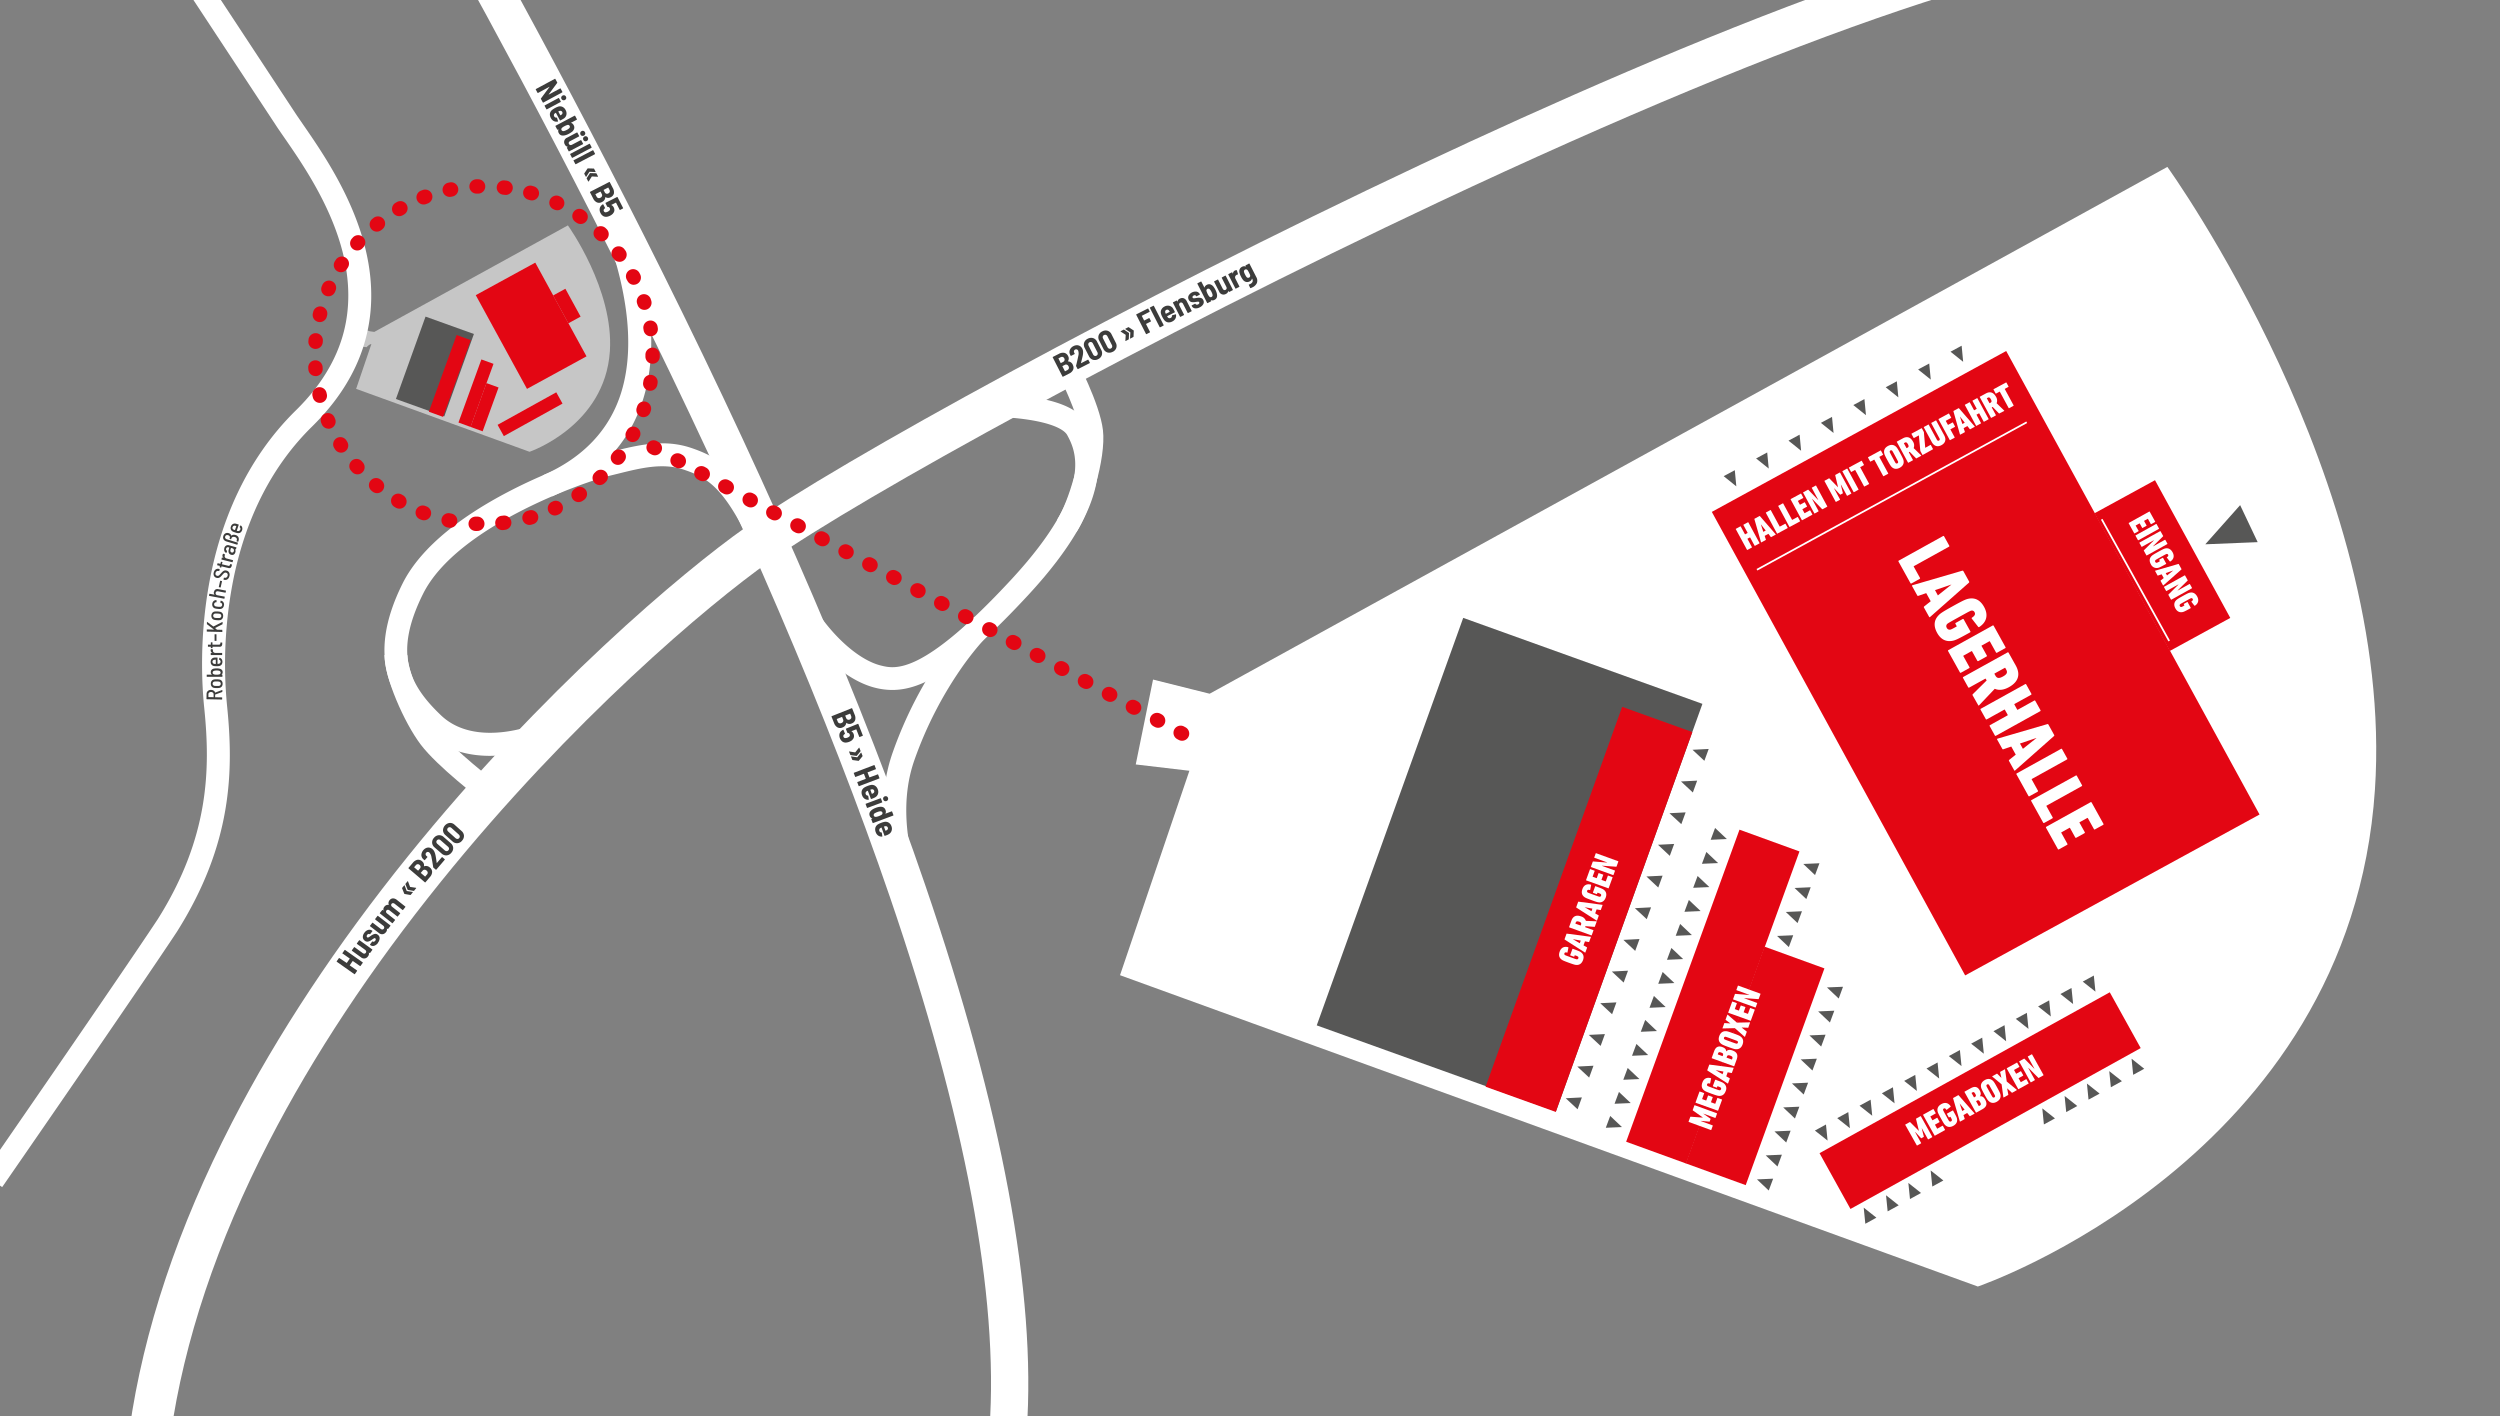 <svg id="Ebene_1" data-name="Ebene 1" xmlns="http://www.w3.org/2000/svg" xmlns:xlink="http://www.w3.org/1999/xlink" viewBox="0 0 1743.07 987.53"><rect x="0" y="0" width="1743.07" height="987.53" fill="#808080" stroke="none"/><defs><style>.cls-1{fill:none;}.cls-2{fill:#c6c6c6;}.cls-3{fill:#575756;}.cls-4{fill:#fff;}.cls-5{fill:#e30613;}.cls-6{clip-path:url(#clip-path);}.cls-7{fill:#3c3c3b;}</style><clipPath id="clip-path"><rect class="cls-1" x="146.74" y="63.93" width="856.3" height="697.34"/></clipPath></defs><path class="cls-2" d="M255.61,242.08s1.55-2,3.33-2.22L248.3,271.12,369.22,315s52.51-17.87,56-70.06c2.88-43.23-29.27-87.79-29.27-87.79l-135,74.27-3.1-.44L253,229.44l-2.44,12"/><rect class="cls-3" x="285.29" y="225.02" width="35.84" height="61.05" transform="translate(104.33 -87.51) rotate(19.77)"/><path class="cls-4" d="M715.85,997.4l-25.94-1.84c6.51-91.82-16.87-216.38-69.47-370.2-42.35-123.85-103.58-266.58-182-424.21C304.77-67.61,165.71-289.28,164.32-291.49l22-13.84c1.4,2.21,141.06,224.81,275.32,494.71C540.58,348.06,602.27,491.88,645,616.84,698.77,774,722.6,902.06,715.85,997.4Z"/><path class="cls-4" d="M119,1000.53l-28.71-4.06c9.71-68.72,33.77-140.69,71.49-213.91,31.69-61.51,73-124,122.92-185.89,93.17-115.51,191.54-198.21,235-228.86,64.81-45.73,269.57-158.36,471.09-253.12C1172.17,29.38,1411-70.42,1518.5-61.46l-2.4,28.9c-78.93-6.58-261.1,55-513,173.49C803,235.05,600.23,346.48,536.42,391.5c-42.21,29.79-138,110.35-229.12,223.37-48.65,60.32-88.93,121.21-119.72,181C151.35,866.16,128.28,935,119,1000.53Z"/><path class="cls-4" d="M341.68,527c-14.93,0-31.68-3.76-45.23-16.67-22.55-21.5-42.06-50.58-15.83-103.35,26.71-53.72,122.37-86.46,140.1-90.69,2.12-.5,4.25-1,6.38-1.56,17.55-4.35,35.7-8.86,54.78-2.44,21.59,7.27,36.06,18.31,55.21,58.44l-14.44,6.9c-18.37-38.49-30.09-44.86-45.87-50.17-14.66-4.94-29.8-1.18-45.82,2.8-2.19.54-4.36,1.08-6.53,1.6-15.62,3.72-105.84,34.68-129.48,82.24-20.42,41.07-10.34,62.84,12.54,84.65,24.2,23.06,65.72,6.33,66.13,6.15l6.14,14.78A108.79,108.79,0,0,1,341.68,527Z"/><path class="cls-4" d="M384.82,346.12l-6.41-14.66c28.24-12.35,46.65-31.8,54.72-57.81C455.69,200.91,393,99,392.33,98L405.9,89.5a387.3,387.3,0,0,1,30.51,63.62c18.42,49.36,22.47,91.5,12,125.23C438.92,309,417.52,331.82,384.82,346.12Z"/><path class="cls-4" d="M335.76,558c-1.25-1-30.77-23.49-42.38-38.82s-25.46-47-25.3-62.51l16,.17c-.1,9.72,11,38.08,22.05,52.68,10.3,13.59,39,35.53,39.32,35.75Z"/><path class="cls-4" d="M1.51,827.69l-13.16-9.11C-10.73,817.25,80.8,685,109.92,641c36-57.11,36.86-104.69,32.46-147.59-3.17-30.81-7.9-136.81,64-207.38,17.12-16.81,28.34-35.24,33.35-54.79,4.22-16.46,4.16-34.22-.18-52.79-8-34.38-28.9-64.55-41.37-82.57-2.24-3.24-4.17-6-5.8-8.51L-58.66-294l13.37-8.8,251,381.38c1.53,2.33,3.42,5.05,5.59,8.2,13.12,19,35.07,50.7,43.8,88,10.82,46.3-1.81,87.56-37.54,122.64-27.11,26.62-45.45,61.9-54.51,104.88a303.14,303.14,0,0,0-4.77,89.45c4.7,45.77,3.73,96.58-34.89,157.83l-.09.15C94.15,693.8,2.43,826.35,1.51,827.69Z"/><rect class="cls-5" x="333.12" y="203.49" width="74.47" height="47.29" transform="translate(392 -206.79) rotate(61.34)"/><rect class="cls-5" x="384.21" y="208.51" width="22.13" height="9.73" transform="translate(392.89 -235.81) rotate(61.34)"/><rect class="cls-5" x="327.37" y="250.74" width="8.99" height="46.81" transform="translate(113.52 -96.82) rotate(19.96)"/><rect class="cls-5" x="333.33" y="267.66" width="8.99" height="32.51" transform="translate(117.22 -98.27) rotate(19.96)"/><rect class="cls-5" x="365.06" y="265.41" width="8.99" height="46.78" transform="translate(442.99 -174.43) rotate(61)"/><rect class="cls-5" x="309.14" y="233.4" width="10.52" height="56.91" transform="matrix(0.94, 0.34, -0.34, 0.94, 107.12, -90.92)"/><line class="cls-5" x1="338.09" y1="213.96" x2="376.12" y2="193.17"/><line class="cls-5" x1="386.7" y1="206.86" x2="396.21" y2="224.02"/><path class="cls-4" d="M622.16,481.06a49,49,0,0,1-12-1.54c-20.16-5-43.25-25.56-58.84-52.28l13.82-8.07c13.32,22.83,33,40.84,48.9,44.82,10.11,2.53,28.94,7.24,91.29-60.18,58.68-63.47,44.19-90.38,38.73-100.52-1-1.82-5.05-6.42-21.61-9.7-11.3-2.23-23.58-2.82-29.48-3.11-3.85-.18-4.89-.23-6.25-.68l5.06-15.18a6.81,6.81,0,0,0-1.25-.3c.4.05,1.89.12,3.21.18,25.33,1.22,55.54,4.73,64.41,21.21,10.89,20.22,18.48,54.56-41.08,119C669.26,466.4,643.17,481.06,622.16,481.06Z"/><path class="cls-4" d="M641.84,657.44c-1.71-2.85-41.59-70.47-19.3-133.16a285.28,285.28,0,0,1,36.29-70c11.3-15.75,19.95-23.94,20.31-24.28l11,11.66c-.07.07-8.12,7.73-18.57,22.36a269.13,269.13,0,0,0-33.91,65.61c-19.79,55.65,17.56,118.93,17.94,119.57Z"/><path class="cls-4" d="M750.52,371l-13.42-8.72c8.09-12.43,17.75-45.85,16-60.56-1.49-12.93-13.31-37.38-17.73-45.72l14.12-7.51c.71,1.33,17.36,32.81,19.51,51.39C771.35,319.89,759.48,357.24,750.52,371Z"/><g class="cls-6"><path class="cls-7" d="M871.59,191.78a1.55,1.55,0,0,1,0,1,1.34,1.34,0,0,1-.68.75,1.43,1.43,0,0,1-1,.13,1.67,1.67,0,0,1-.88-.63,12.79,12.79,0,0,1-.91-1.54,10.85,10.85,0,0,1-.72-1.7,1.7,1.7,0,0,1,0-1.07,1.33,1.33,0,0,1,.67-.75,1.39,1.39,0,0,1,1-.12,1.75,1.75,0,0,1,.87.63,17.45,17.45,0,0,1,.91,1.6c.33.66.58,1.21.75,1.66m-3.19-6.46.23.46a.09.09,0,0,1,0,.1s0,0-.1,0a2.89,2.89,0,0,0-2.52.17,3.33,3.33,0,0,0-1.75,1.88,4.12,4.12,0,0,0,.07,2.72,10.31,10.31,0,0,0,.94,2.3,11.13,11.13,0,0,0,1.21,2,4,4,0,0,0,2.26,1.65,3.65,3.65,0,0,0,2.55-.35,2.82,2.82,0,0,0,1.58-1.88c0-.05,0-.08.06-.08a.09.09,0,0,1,.08.06,2.66,2.66,0,0,1,.32,2.09A3.07,3.07,0,0,1,871.7,198a6,6,0,0,1-.85.38c-.17.09-.22.2-.14.35l.95,2a.27.27,0,0,0,.37.14c.42-.17.8-.34,1.16-.52a6.2,6.2,0,0,0,3.17-3.07,5,5,0,0,0-.49-4.19l-4.69-9.21a.28.28,0,0,0-.36-.12L868.51,185a.24.24,0,0,0-.13.15.23.23,0,0,0,0,.2M861,188.61a2.39,2.39,0,0,0-1.32,2.19s0,.08,0,.08,0,0-.08-.07l-.4-.79a.22.22,0,0,0-.15-.13.3.3,0,0,0-.21,0l-2.3,1.18a.28.28,0,0,0-.14.16.28.28,0,0,0,0,.2l4.93,9.67a.24.24,0,0,0,.15.13.27.27,0,0,0,.2,0l2.31-1.17a.31.31,0,0,0,.14-.16.28.28,0,0,0,0-.2l-2.76-5.41a2,2,0,0,1-.19-1.34,1.71,1.71,0,0,1,.69-1.05,3.08,3.08,0,0,1,.48-.32,2.5,2.5,0,0,1,.62-.21c.2,0,.27-.12.2-.28l-.76-2.47a.33.33,0,0,0-.28-.26,2.27,2.27,0,0,0-1.09.26m-9.18,5.15,3.14,6.16a1.89,1.89,0,0,1,.22,1.28,1.29,1.29,0,0,1-.73.89,1.27,1.27,0,0,1-1.12.07,1.88,1.88,0,0,1-.88-.92l-3.15-6.19a.31.31,0,0,0-.16-.14.27.27,0,0,0-.2,0l-2.31,1.18a.24.24,0,0,0-.13.15.3.3,0,0,0,0,.21l3.49,6.84a3.25,3.25,0,0,0,4.71,1.63,2.76,2.76,0,0,0,1.65-2s0-.07.06-.07.06,0,.08.05l.25.49a.24.24,0,0,0,.15.13.3.3,0,0,0,.21,0l2.3-1.18a.26.26,0,0,0,.12-.36l-4.93-9.67a.24.24,0,0,0-.15-.13.23.23,0,0,0-.2,0L852,193.4a.26.26,0,0,0-.13.16.23.23,0,0,0,0,.2m-6.53,11.53a1.36,1.36,0,0,1-.63,1.78c-.6.32-1.18.13-1.74-.54a8,8,0,0,1-1-1.64,9.17,9.17,0,0,1-.72-1.82,1.31,1.31,0,0,1,.61-1.68,1.38,1.38,0,0,1,1.74.46,6.76,6.76,0,0,1,1.08,1.66,8.25,8.25,0,0,1,.7,1.78m.81-5.26a4.75,4.75,0,0,0-2.23-1.72,3.15,3.15,0,0,0-2.47.26,3.69,3.69,0,0,0-1.08.79,2.34,2.34,0,0,0-.56,1.07s0,.08-.06.08a.09.09,0,0,1-.08-.06l-2.06-4a.23.23,0,0,0-.15-.14.31.31,0,0,0-.21,0l-2.31,1.17a.29.29,0,0,0-.13.16.24.24,0,0,0,0,.2l6.79,13.34a.26.26,0,0,0,.16.13.27.27,0,0,0,.2,0l2.31-1.18a.21.21,0,0,0,.13-.16.24.24,0,0,0,0-.2l-.22-.41a.09.09,0,0,1,0-.1s.06,0,.11,0a2.92,2.92,0,0,0,2.52-.22q2.43-1.23,1.48-4.7a11.28,11.28,0,0,0-.92-2.3,12.21,12.21,0,0,0-1.23-2m-9.66,14.22a5.35,5.35,0,0,0,2.48-2.28,3,3,0,0,0-.06-2.78,2.56,2.56,0,0,0-1.78-1.49,8.16,8.16,0,0,0-2.71,0,2.23,2.23,0,0,0-.36.05l-.4.06a6.21,6.21,0,0,1-1.44.15.77.77,0,0,1-.72-.44.85.85,0,0,1,0-.79,1.47,1.47,0,0,1,.73-.7,1.56,1.56,0,0,1,1-.18.94.94,0,0,1,.69.51l0,.06a.31.31,0,0,0,.16.14.28.28,0,0,0,.2,0l2.13-1.09c.16-.08.2-.19.13-.33a3.22,3.22,0,0,0-2.25-1.8,5.55,5.55,0,0,0-5.61,2.82,3.13,3.13,0,0,0,.12,2.82,2.82,2.82,0,0,0,1.73,1.56,6,6,0,0,0,2.46.08,10,10,0,0,0,1.11-.17,7.9,7.9,0,0,1,1.35-.11.7.7,0,0,1,.64.4.89.89,0,0,1,0,.78,1.52,1.52,0,0,1-.73.68,1.78,1.78,0,0,1-1.1.21.91.91,0,0,1-.76-.51l0,0a.29.29,0,0,0-.16-.13.24.24,0,0,0-.2,0l-2.17,1.1a.26.26,0,0,0-.13.16.27.27,0,0,0,0,.2l.08.16a2.86,2.86,0,0,0,2.18,1.58,5.38,5.38,0,0,0,3.33-.68m-13.82-6.1a2.71,2.71,0,0,0-1.61,2c0,.07,0,.11-.07.12s-.05,0-.07-.05l-.28-.56a.29.29,0,0,0-.16-.13.24.24,0,0,0-.2,0l-2.31,1.18a.22.22,0,0,0-.13.15.23.23,0,0,0,0,.2l4.92,9.67a.28.28,0,0,0,.36.12l2.31-1.18a.24.24,0,0,0,.13-.15.26.26,0,0,0,0-.21l-3.14-6.17a1.83,1.83,0,0,1-.22-1.27,1.32,1.32,0,0,1,.74-.88A1.23,1.23,0,0,1,824,211a1.79,1.79,0,0,1,.89.91l3.16,6.2a.24.24,0,0,0,.15.13.26.26,0,0,0,.21,0l2.31-1.17a.29.29,0,0,0,.13-.16.24.24,0,0,0,0-.2l-3.36-6.59a4.12,4.12,0,0,0-2.12-2.14,3.22,3.22,0,0,0-2.72.24m-9.5,7.84a1.39,1.39,0,0,1,1.05-.12,1.5,1.5,0,0,1,.87.63,5.12,5.12,0,0,1,.44.72.1.1,0,0,1,0,.15l-2.57,1.31a.11.11,0,0,1-.15-.05,5.58,5.58,0,0,1-.32-.78,1.72,1.72,0,0,1,0-1.1,1.4,1.4,0,0,1,.72-.76m4.8-.81a4.29,4.29,0,0,0-2.6-2,4.74,4.74,0,0,0-3.44.47,4.67,4.67,0,0,0-2.28,2.3,4.09,4.09,0,0,0-.08,3.06,9.86,9.86,0,0,0,.69,1.66,13.67,13.67,0,0,0,1.44,2.38,4.27,4.27,0,0,0,2.52,1.61,5,5,0,0,0,3.2-.63,4.71,4.71,0,0,0,2.1-2,4.39,4.39,0,0,0,.41-2.73c0-.19-.13-.26-.31-.22l-2.3.65a.29.29,0,0,0-.22.31,1.55,1.55,0,0,1-.89,1.57,1.6,1.6,0,0,1-1.12.17,1.49,1.49,0,0,1-.92-.62q-.15-.19-.42-.63c0-.06,0-.11,0-.15l5.23-2.66a.24.24,0,0,0,.12-.36l-.37-.78c-.27-.52-.53-1-.8-1.41m-9.06,12.95,2.31-1.18a.22.22,0,0,0,.13-.15.26.26,0,0,0,0-.21l-6.8-13.34a.32.32,0,0,0-.15-.13.26.26,0,0,0-.21,0l-2.3,1.17a.27.27,0,0,0-.14.16.28.28,0,0,0,0,.2l6.8,13.34a.22.22,0,0,0,.15.13.23.23,0,0,0,.2,0m-7.26-11-1-1.92a.24.24,0,0,0-.15-.13.23.23,0,0,0-.2,0l-7.92,4a.24.24,0,0,0-.13.15.26.26,0,0,0,0,.21l6.79,13.34a.34.34,0,0,0,.16.13.24.24,0,0,0,.2,0l2.31-1.17a.29.29,0,0,0,.13-.16.28.28,0,0,0,0-.2L799.07,226a.1.1,0,0,1,0-.15l3.28-1.67a.25.25,0,0,0,.11-.35l-1-1.92a.24.24,0,0,0-.15-.13.23.23,0,0,0-.2,0l-3.28,1.67a.11.11,0,0,1-.15-.05l-1.56-3.08a.1.1,0,0,1,0-.15l5.27-2.68a.31.31,0,0,0,.14-.16.27.27,0,0,0,0-.2M788.23,236l1.9-1a.35.35,0,0,0,.21-.31l.15-4a.33.33,0,0,0,0-.18c0-.07-.08-.12-.12-.13L787,228.16a.37.37,0,0,0-.38,0l-1.9,1c-.14.07-.19.16-.13.27l.1.1,3.37,2.18a.11.11,0,0,1,.06.12l-.22,4q0,.16.09.21a.24.24,0,0,0,.23,0m-3.29,1.68,1.89-1a.39.39,0,0,0,.22-.31l.14-4a.26.26,0,0,0,0-.18c0-.08-.08-.12-.12-.13l-3.32-2.24a.37.37,0,0,0-.38,0l-1.89,1c-.15.08-.19.16-.14.27l.1.1,3.37,2.18a.11.11,0,0,1,.06.12l-.21,4c0,.11,0,.18.08.21a.3.3,0,0,0,.24,0m-10.41,5.23a1.57,1.57,0,0,1-1.33.09,2.07,2.07,0,0,1-1.05-1l-3.06-6a2,2,0,0,1-.23-1.45,1.75,1.75,0,0,1,2.2-1.12,2,2,0,0,1,1.05,1l3.06,6a2.06,2.06,0,0,1,.23,1.46,1.61,1.61,0,0,1-.87,1m1.22,2.38a4.78,4.78,0,0,0,2.53-2.74,4.65,4.65,0,0,0-.4-3.71L775,233.11a4.66,4.66,0,0,0-2.75-2.49,4.78,4.78,0,0,0-3.72.44A4.7,4.7,0,0,0,766,233.8a4.62,4.62,0,0,0,.41,3.68l2.91,5.72a4.68,4.68,0,0,0,2.75,2.52,4.76,4.76,0,0,0,3.71-.44M764.45,248a1.54,1.54,0,0,1-1.33.1,2.06,2.06,0,0,1-1-1l-3.06-6a2,2,0,0,1-.24-1.45,1.6,1.6,0,0,1,.87-1,1.63,1.63,0,0,1,1.34-.11,2,2,0,0,1,1,1l3.07,6a2,2,0,0,1,.22,1.47,1.52,1.52,0,0,1-.86,1m1.21,2.39a4.78,4.78,0,0,0,2.54-2.75,4.67,4.67,0,0,0-.41-3.7l-2.91-5.72a4.71,4.71,0,0,0-2.75-2.5,4.86,4.86,0,0,0-3.72.44,4.79,4.79,0,0,0-2.53,2.75,4.71,4.71,0,0,0,.41,3.68l2.92,5.72a4.72,4.72,0,0,0,2.75,2.52,4.78,4.78,0,0,0,3.7-.44m-12,2.7.3-1.17c.2-.75.39-1.51.57-2.29s.34-1.46.45-2.06a10.77,10.77,0,0,0,.16-2.51,5.28,5.28,0,0,0-.56-2,4.28,4.28,0,0,0-1.52-1.73,4,4,0,0,0-2.16-.65,5.22,5.22,0,0,0-2.43.62,5,5,0,0,0-2.48,2.5,3.89,3.89,0,0,0,0,3.25l.47.92a.24.24,0,0,0,.15.13.26.26,0,0,0,.21,0l2.34-1.2a.26.26,0,0,0,.14-.15.31.31,0,0,0,0-.21l-.33-.65a1.64,1.64,0,0,1-.15-1.25,1.44,1.44,0,0,1,.79-.91,1.49,1.49,0,0,1,1.21-.11,1.75,1.75,0,0,1,.93.91,6.15,6.15,0,0,1,.06,3.62q-.55,2.82-1.54,6.77a.4.4,0,0,0,0,.34l1,1.92a.29.29,0,0,0,.16.13.23.23,0,0,0,.2,0l8.09-4.12a.22.22,0,0,0,.13-.15.26.26,0,0,0,0-.21l-1-1.91a.22.22,0,0,0-.15-.13.23.23,0,0,0-.2,0l-4.74,2.42a.09.09,0,0,1-.1,0s0-.05,0-.09M744.28,258l-1.66.85c-.07,0-.12,0-.15-.05l-1.73-3.4a.1.1,0,0,1,0-.14l1.66-.85a1.74,1.74,0,0,1,1.48-.14,2.13,2.13,0,0,1,1.12,1.1,2.09,2.09,0,0,1,.23,1.54,1.89,1.89,0,0,1-1,1.09M738,249.84l1.49-.77a2,2,0,0,1,1.48-.2,1.85,1.85,0,0,1,1.07,1,1.75,1.75,0,0,1,.15,1.43,1.89,1.89,0,0,1-1,1.07l-1.5.76a.09.09,0,0,1-.14,0L738,250a.09.09,0,0,1,0-.15m10,4.48a3.86,3.86,0,0,0-3.39-2.37c-.08,0-.09-.06,0-.13a3.38,3.38,0,0,0,.08-3.6A3.86,3.86,0,0,0,742,246a5.69,5.69,0,0,0-3.75.73l-4.12,2.1a.23.23,0,0,0-.14.15.31.31,0,0,0,0,.21l6.8,13.34a.24.24,0,0,0,.15.13.23.23,0,0,0,.2,0l4.42-2.25a5.43,5.43,0,0,0,2.63-2.57,3.85,3.85,0,0,0-.24-3.47"/><path class="cls-7" d="M619,577a1.39,1.39,0,0,1,0,1.06,1.61,1.61,0,0,1-.74.79,5.44,5.44,0,0,1-.77.35.1.1,0,0,1-.14-.07l-1-2.7a.1.1,0,0,1,.06-.15,5.46,5.46,0,0,1,.81-.22,1.7,1.7,0,0,1,1.09.13,1.47,1.47,0,0,1,.67.81m.22,4.87a4.33,4.33,0,0,0,2.34-2.34,4.71,4.71,0,0,0,0-3.46,4.62,4.62,0,0,0-2-2.55,4.1,4.1,0,0,0-3-.46,10.47,10.47,0,0,0-1.73.49,13.94,13.94,0,0,0-2.53,1.13,4.28,4.28,0,0,0-1.91,2.31,5,5,0,0,0,.23,3.25,4.61,4.61,0,0,0,1.68,2.32,4.26,4.26,0,0,0,2.66.74c.19,0,.27-.09.25-.28l-.36-2.36a.28.28,0,0,0-.28-.25,1.54,1.54,0,0,1-1.45-1.08,1.64,1.64,0,0,1,0-1.13,1.58,1.58,0,0,1,.74-.84,5.65,5.65,0,0,1,.67-.34.09.09,0,0,1,.14.06l2,5.52a.23.23,0,0,0,.34.16l.82-.28c.55-.2,1.05-.4,1.5-.61m-8.39-12.35c-.88.1-1.44-.17-1.67-.79a1.4,1.4,0,0,1,.74-1.75,9.35,9.35,0,0,1,1.73-.8,7.22,7.22,0,0,1,1.92-.51,1.84,1.84,0,0,1,1,.15,1.21,1.21,0,0,1,.59.68,1.32,1.32,0,0,1-.69,1.65,9.36,9.36,0,0,1-1.76.85,8.75,8.75,0,0,1-1.86.52m10.79-3.83-4.28,1.6a.09.09,0,0,1-.1,0s0,0,0-.09a2.44,2.44,0,0,0,.33-1.17,3.88,3.88,0,0,0-.27-1.32c-.66-1.78-2.15-2.49-4.45-2.12a13.52,13.52,0,0,0-2.25.63,13.22,13.22,0,0,0-2.23,1.06c-2,1.31-2.71,2.8-2.08,4.49a2.9,2.9,0,0,0,1.73,1.86s.08,0,.07.07,0,.05-.06.07l-.46.17a.23.23,0,0,0-.15.14.27.27,0,0,0,0,.2l.91,2.43a.23.23,0,0,0,.14.15.27.27,0,0,0,.2,0l14-5.23a.26.26,0,0,0,.15-.14.28.28,0,0,0,0-.2l-.91-2.43a.26.26,0,0,0-.14-.15.28.28,0,0,0-.2,0m-18.11-5,.9,2.43a.26.26,0,0,0,.14.15.23.23,0,0,0,.2,0l10.17-3.78a.29.29,0,0,0,.15-.14.3.3,0,0,0,0-.21l-.91-2.42a.21.21,0,0,0-.14-.15.2.2,0,0,0-.2,0l-10.17,3.79a.25.25,0,0,0-.15.34m12.32-3.22a1.68,1.68,0,0,0,.9,1,1.75,1.75,0,0,0,1.35,0,1.67,1.67,0,0,0,1-2.25,1.62,1.62,0,0,0-.89-1,1.71,1.71,0,0,0-1.35,0,1.73,1.73,0,0,0-1,.89,1.64,1.64,0,0,0,0,1.34m-6.39-6.21a1.39,1.39,0,0,1,0,1.06,1.51,1.51,0,0,1-.73.79,4.1,4.1,0,0,1-.76.36.1.1,0,0,1-.15-.06l-1-2.69a.11.11,0,0,1,.07-.15,4.92,4.92,0,0,1,.81-.23,1.62,1.62,0,0,1,1.08.12,1.36,1.36,0,0,1,.68.8m.27,4.86a4.26,4.26,0,0,0,2.32-2.36,4.65,4.65,0,0,0-.09-3.47,4.7,4.7,0,0,0-2-2.53,4.09,4.09,0,0,0-3-.41,10,10,0,0,0-1.72.5,14.19,14.19,0,0,0-2.53,1.17,4.26,4.26,0,0,0-1.88,2.33,5,5,0,0,0,.27,3.24,4.7,4.7,0,0,0,1.71,2.31,4.32,4.32,0,0,0,2.67.71c.19,0,.27-.1.25-.28l-.39-2.37a.28.28,0,0,0-.29-.24,1.57,1.57,0,0,1-1.46-1.06,1.64,1.64,0,0,1-.05-1.13,1.56,1.56,0,0,1,.72-.85,5.68,5.68,0,0,1,.68-.35c.07,0,.11,0,.14.06l2.07,5.5a.24.24,0,0,0,.34.15l.82-.28c.55-.21,1-.42,1.48-.64m2.22-16.23L606.3,542c-.07,0-.11,0-.14-.06l-1.26-3.31a.1.1,0,0,1,.06-.15l5.59-2.13a.26.26,0,0,0,.15-.14.23.23,0,0,0,0-.2l-.92-2.42a.29.29,0,0,0-.14-.15.28.28,0,0,0-.2,0l-14,5.34a.26.26,0,0,0-.15.14.27.27,0,0,0,0,.2l.93,2.42a.23.23,0,0,0,.14.15.27.27,0,0,0,.2,0l5.67-2.17a.1.1,0,0,1,.14.07l1.27,3.31a.1.1,0,0,1-.07.14l-5.67,2.17a.24.24,0,0,0-.15.13.26.26,0,0,0,0,.21l.92,2.42a.26.26,0,0,0,.14.15.23.23,0,0,0,.2,0l14-5.33a.29.29,0,0,0,.15-.14.23.23,0,0,0,0-.2l-.92-2.43a.22.22,0,0,0-.14-.14.2.2,0,0,0-.2,0m-18.48-12.19.77,2a.36.36,0,0,0,.29.24l4,.55a.31.31,0,0,0,.18,0,.26.26,0,0,0,.15-.1l2.55-3.09a.35.35,0,0,0,0-.37l-.77-2c-.06-.16-.14-.21-.25-.17l-.11.09L597.72,528a.11.11,0,0,1-.12,0l-4-.61c-.11,0-.18,0-.22.06a.25.25,0,0,0,0,.24m-1.34-3.45.77,2a.37.37,0,0,0,.28.25l4,.54a.37.37,0,0,0,.18,0c.09,0,.14-.07.15-.11l2.55-3.08a.37.37,0,0,0,0-.38l-.77-2c-.06-.15-.15-.21-.26-.16l-.1.09-2.51,3.14a.11.11,0,0,1-.12.05l-4-.62a.19.19,0,0,0-.21.06.25.25,0,0,0,0,.24m2.21-8.4a3.53,3.53,0,0,0,1.15-1.9,4,4,0,0,0-.24-2.32,3.43,3.43,0,0,0-1.42-1.72.12.12,0,0,1-.07-.07s0-.06.08-.08l3.22-1.25a.11.11,0,0,1,.15.07l2,5.11a.27.27,0,0,0,.14.14.28.28,0,0,0,.2,0l2-.79a.29.29,0,0,0,.15-.14.26.26,0,0,0,0-.21l-3.1-7.87a.22.22,0,0,0-.14-.14.3.3,0,0,0-.21,0L589.94,508a.24.24,0,0,0-.14.14.28.28,0,0,0,0,.2l1,2.5a.27.27,0,0,0,.31.18,1.42,1.42,0,0,1,1.32,1,1.45,1.45,0,0,1,.08.93,1.43,1.43,0,0,1-.56.76,4.14,4.14,0,0,1-1.09.6,3.71,3.71,0,0,1-1.13.28,1.44,1.44,0,0,1-1-.13,1.43,1.43,0,0,1-.68-1.66,1.73,1.73,0,0,1,.63-.8,1.26,1.26,0,0,1,.29-.21.25.25,0,0,0,.14-.36l-1-2.46a.21.21,0,0,0-.3-.14h0a3.67,3.67,0,0,0-.82.52,4.08,4.08,0,0,0-1.67,2.35,5.48,5.48,0,0,0,2.08,5.39,4,4,0,0,0,2.7.63,7.68,7.68,0,0,0,1.93-.48,7.39,7.39,0,0,0,2.26-1.34m-10.2-12.75-.68-1.73c0-.07,0-.12.06-.14l3.53-1.41a.1.1,0,0,1,.15.06l.69,1.73a1.78,1.78,0,0,1,0,1.48,2.16,2.16,0,0,1-1.21,1,2,2,0,0,1-1.55.08,1.81,1.81,0,0,1-1-1.09m8.72-5.47.62,1.56a2,2,0,0,1,.07,1.49,1.86,1.86,0,0,1-1.09,1,1.79,1.79,0,0,1-1.45,0,2,2,0,0,1-1-1.11l-.62-1.57c0-.07,0-.11.06-.14l3.23-1.29a.11.11,0,0,1,.15.07m-5.38,9.53a3.9,3.9,0,0,0,2.67-3.17c0-.07.06-.08.13,0a3.39,3.39,0,0,0,3.58.41,3.87,3.87,0,0,0,2.48-2.4,5.7,5.7,0,0,0-.38-3.81l-1.71-4.3a.32.32,0,0,0-.14-.14.26.26,0,0,0-.21,0l-13.9,5.54a.26.26,0,0,0-.15.14.23.23,0,0,0,0,.2l1.83,4.61a5.44,5.44,0,0,0,2.32,2.86,3.88,3.88,0,0,0,3.48.08"/><path class="cls-7" d="M320.12,584.37a1.58,1.58,0,0,1-1.21.57,2.1,2.1,0,0,1-1.35-.6l-5-4.51a2,2,0,0,1-.74-1.26,1.74,1.74,0,0,1,1.65-1.84,2,2,0,0,1,1.35.58l5,4.5a2.06,2.06,0,0,1,.74,1.29,1.61,1.61,0,0,1-.44,1.27m2,1.78a4.76,4.76,0,0,0,1.37-3.47,4.67,4.67,0,0,0-1.72-3.31L317,575.08a4.63,4.63,0,0,0-3.46-1.32,5.39,5.39,0,0,0-4.67,5.22,4.65,4.65,0,0,0,1.71,3.29l4.79,4.28a4.48,4.48,0,0,0,6.77-.4m-9.53,6.71a1.54,1.54,0,0,1-1.2.58,2.07,2.07,0,0,1-1.36-.58L305,588.41a2,2,0,0,1-.76-1.26,1.59,1.59,0,0,1,.43-1.26,1.63,1.63,0,0,1,1.2-.6,2,2,0,0,1,1.35.57l5.09,4.44a2.05,2.05,0,0,1,.76,1.28,1.62,1.62,0,0,1-.43,1.28m2,1.76a4.77,4.77,0,0,0,1.33-3.5,4.68,4.68,0,0,0-1.76-3.29l-4.84-4.22a4.58,4.58,0,0,0-3.47-1.28,4.78,4.78,0,0,0-3.29,1.79,4.73,4.73,0,0,0-1.32,3.48,4.63,4.63,0,0,0,1.75,3.27l4.84,4.22a4.68,4.68,0,0,0,3.48,1.31,4.75,4.75,0,0,0,3.28-1.78m-10.16,7-.17-1.19c-.1-.77-.22-1.55-.34-2.33s-.26-1.48-.39-2.08a10.33,10.33,0,0,0-.81-2.38,5.33,5.33,0,0,0-1.29-1.64,4.34,4.34,0,0,0-2.07-1,3.93,3.93,0,0,0-2.24.24A5.68,5.68,0,0,0,293.8,596a3.91,3.91,0,0,0,1.28,3l.8.68a.22.22,0,0,0,.19.06.26.26,0,0,0,.18-.09l1.71-2a.23.23,0,0,0,.06-.19.21.21,0,0,0-.09-.18l-.56-.48a1.66,1.66,0,0,1-.62-1.1,1.47,1.47,0,0,1,.38-1.14,1.49,1.49,0,0,1,1.08-.57,1.8,1.8,0,0,1,1.21.48,6.17,6.17,0,0,1,1.44,3.32c.38,1.88.77,4.16,1.18,6.86a.44.44,0,0,0,.15.3l1.63,1.39a.28.28,0,0,0,.38,0l5.89-6.91a.33.33,0,0,0,.06-.19.26.26,0,0,0-.09-.18l-1.64-1.4a.23.23,0,0,0-.19-.06.2.2,0,0,0-.18.09l-3.45,4s-.06.05-.09,0a.1.1,0,0,1-.06-.08m-6.76,8.12-1.21,1.41a.09.09,0,0,1-.15,0l-2.9-2.47a.09.09,0,0,1,0-.15l1.21-1.42a1.78,1.78,0,0,1,1.31-.7,2.12,2.12,0,0,1,1.46.59,2,2,0,0,1,.8,1.33,1.85,1.85,0,0,1-.5,1.4m-8.91-5.15,1.09-1.28a1.93,1.93,0,0,1,1.28-.76,1.85,1.85,0,0,1,1.37.51,1.81,1.81,0,0,1,.7,1.26,1.87,1.87,0,0,1-.54,1.38L291.59,607a.09.09,0,0,1-.15,0l-2.65-2.26a.09.09,0,0,1,0-.15m10.94.3a3.9,3.9,0,0,0-4.05-.89c-.07,0-.1,0-.08-.1a3.38,3.38,0,0,0-1.31-3.35,3.85,3.85,0,0,0-3.28-1.08,5.7,5.7,0,0,0-3.18,2.11l-3,3.53a.26.26,0,0,0-.06.19.28.28,0,0,0,.09.18l11.4,9.71a.22.22,0,0,0,.19.06.21.21,0,0,0,.18-.09l3.22-3.77a5.43,5.43,0,0,0,1.44-3.39,3.84,3.84,0,0,0-1.55-3.11M290,619l-4-.61a.16.16,0,0,1-.1-.08l-1.42-3.77a.2.2,0,0,0-.16-.16.29.29,0,0,0-.21.12l-1.35,1.67a.36.36,0,0,0-.07.37l1.49,3.72a.4.4,0,0,0,.28.22l3.94.68a.37.37,0,0,0,.35-.14l1.35-1.67c.1-.13.11-.23,0-.3Zm-2.33,2.88-4-.63a.14.14,0,0,1-.1-.08l-1.44-3.76c0-.1-.08-.15-.16-.15a.25.25,0,0,0-.21.11L280.43,619a.39.39,0,0,0-.07.37l1.49,3.72a.58.58,0,0,0,.11.15l.17.07,3.94.69a.35.35,0,0,0,.35-.15l1.35-1.66c.11-.13.11-.23,0-.31Zm-16.05,5.74a3.71,3.71,0,0,0-.71,1.5,2.93,2.93,0,0,0,.16,1.71.15.15,0,0,1,0,.11.05.05,0,0,1-.07,0,2.78,2.78,0,0,0-1.62.15A3.52,3.52,0,0,0,268,632.2a3.44,3.44,0,0,0-.62,1.2,2.79,2.79,0,0,0,0,1.35c0,.06,0,.09,0,.1s-.06,0-.09,0l-.46-.35a.23.23,0,0,0-.19-.06.25.25,0,0,0-.18.1l-1.59,2a.23.23,0,0,0-.06.19.24.24,0,0,0,.1.18l8.52,6.72a.25.25,0,0,0,.2.06.32.32,0,0,0,.18-.1l1.59-2a.28.28,0,0,0,.05-.2.23.23,0,0,0-.1-.17l-5.46-4.31a1.84,1.84,0,0,1-.71-1,1.26,1.26,0,0,1,.27-1.08,1.23,1.23,0,0,1,1-.51,2,2,0,0,1,1.2.47L277,639a.22.22,0,0,0,.19.06.25.25,0,0,0,.18-.1l1.59-2a.22.22,0,0,0,.06-.19.29.29,0,0,0-.1-.18l-5.46-4.31a1.76,1.76,0,0,1-.71-1,1.22,1.22,0,0,1,.27-1.08,1.2,1.2,0,0,1,1-.5,2,2,0,0,1,1.19.48l5.44,4.29a.23.23,0,0,0,.19.06.25.25,0,0,0,.18-.1l1.59-2a.23.23,0,0,0,.06-.19.25.25,0,0,0-.1-.18l-5.79-4.57a4.43,4.43,0,0,0-2.8-1.12,3,3,0,0,0-2.34,1.3m-10,13.47,5.48,4.21a1.9,1.9,0,0,1,.75,1.07,1.42,1.42,0,0,1-1.25,1.66,1.91,1.91,0,0,1-1.19-.45l-5.51-4.24a.29.29,0,0,0-.2-.05.27.27,0,0,0-.18.1L258,645.44a.23.23,0,0,0-.06.19.25.25,0,0,0,.11.18l6.09,4.68a3.47,3.47,0,0,0,2.72.86,3.54,3.54,0,0,0,2.23-1.41,2.72,2.72,0,0,0,.63-2.5.15.15,0,0,1,0-.1.08.08,0,0,1,.09,0l.44.33a.24.24,0,0,0,.2.06.27.27,0,0,0,.17-.1l1.58-2.06a.24.24,0,0,0,.05-.2.23.23,0,0,0-.1-.17l-8.6-6.61a.3.3,0,0,0-.2-.06.29.29,0,0,0-.18.11l-1.58,2.05a.29.29,0,0,0,0,.2.27.27,0,0,0,.1.17m1.79,16.28a5.3,5.3,0,0,0,1.21-3.14,2.93,2.93,0,0,0-1.28-2.46,2.59,2.59,0,0,0-2.26-.56,8.25,8.25,0,0,0-2.43,1.2l-.3.21-.33.23a6.18,6.18,0,0,1-1.22.77.79.79,0,0,1-.84-.07.88.88,0,0,1-.36-.72,1.58,1.58,0,0,1,.35-1,1.51,1.51,0,0,1,.86-.62,1,1,0,0,1,.85.16l.05,0a.26.26,0,0,0,.19,0,.25.25,0,0,0,.18-.11l1.43-1.91a.22.22,0,0,0,0-.36,3.23,3.23,0,0,0-2.81-.62,4.85,4.85,0,0,0-2.7,2,4.77,4.77,0,0,0-1.09,3.06,3.14,3.14,0,0,0,1.36,2.48,2.79,2.79,0,0,0,2.23.63,6,6,0,0,0,2.25-1,11,11,0,0,0,.92-.63,7.61,7.61,0,0,1,1.16-.7.68.68,0,0,1,.74.07.85.85,0,0,1,.35.7,1.48,1.48,0,0,1-.35.93,1.89,1.89,0,0,1-.89.69.94.94,0,0,1-.91-.13l0,0a.25.25,0,0,0-.2-.06.28.28,0,0,0-.17.11l-1.46,2a.24.24,0,0,0,0,.2.23.23,0,0,0,.1.17l.14.11a2.89,2.89,0,0,0,2.65.46,5.39,5.39,0,0,0,2.69-2.09m-14.67.81,5.59,4.06a1.92,1.92,0,0,1,.78,1,1.32,1.32,0,0,1-.24,1.12,1.3,1.3,0,0,1-1,.58,1.87,1.87,0,0,1-1.2-.43l-5.63-4.08a.22.22,0,0,0-.19-.05.29.29,0,0,0-.18.11l-1.52,2.1a.26.26,0,0,0,0,.19.34.34,0,0,0,.11.18l6.22,4.51a3.24,3.24,0,0,0,4.93-.69,2.77,2.77,0,0,0,.57-2.51.09.09,0,0,1,0-.09.06.06,0,0,1,.09,0l.45.32a.29.29,0,0,0,.2.05.25.25,0,0,0,.17-.11l1.53-2.09a.28.28,0,0,0,0-.2.27.27,0,0,0-.1-.17l-8.79-6.38a.26.26,0,0,0-.19,0,.29.29,0,0,0-.18.11l-1.52,2.09a.29.29,0,0,0,0,.2.26.26,0,0,0,.11.17m-10,6.71,4.89,3.44a.11.11,0,0,1,0,.16l-2,2.89a.1.1,0,0,1-.15,0L236.62,668a.31.31,0,0,0-.21,0,.27.27,0,0,0-.17.11l-1.49,2.12a.21.21,0,0,0,0,.19.2.2,0,0,0,.11.17l12.23,8.63a.29.29,0,0,0,.2,0,.25.25,0,0,0,.17-.11l1.49-2.12a.24.24,0,0,0,.05-.2.25.25,0,0,0-.11-.17l-5-3.5a.1.1,0,0,1,0-.15l2-2.9c0-.06.09-.06.15,0l5,3.49a.24.24,0,0,0,.2,0,.27.27,0,0,0,.17-.11l1.49-2.12a.29.29,0,0,0,.05-.2.28.28,0,0,0-.11-.17l-12.24-8.63a.26.26,0,0,0-.19,0,.27.27,0,0,0-.18.11l-1.49,2.12a.28.28,0,0,0-.05.2.32.32,0,0,0,.11.17"/></g><path class="cls-7" d="M162.21,367.51a1.35,1.35,0,0,1,.66-.81,1.5,1.5,0,0,1,1-.15l.88.23s0,0,0,.08l-.92,2.73s0,.05-.08,0a7.73,7.73,0,0,1-.86-.33,1.52,1.52,0,0,1-.74-.74,1.33,1.33,0,0,1,0-1m5.35,1.71a1.52,1.52,0,0,1-.67.86,1.46,1.46,0,0,1-1,.17,6.49,6.49,0,0,1-.74-.2s0,0,0-.08l1.36-4.06a.14.14,0,0,0-.09-.2c-.9-.3-1.53-.5-1.87-.58a2.84,2.84,0,0,0-2.12.23,3,3,0,0,0-1.37,1.75,2.92,2.92,0,0,0,0,2.08,2.64,2.64,0,0,0,1.37,1.44,9.24,9.24,0,0,0,1.18.47c.51.18.93.31,1.25.4a7.77,7.77,0,0,0,.91.19,2.7,2.7,0,0,0,1.89-.37,3.43,3.43,0,0,0,1.28-3.54,2.72,2.72,0,0,0-1-1.44c-.08-.06-.15,0-.22.05l-.56.93a.14.14,0,0,0,0,.21,1.71,1.71,0,0,1,.5.76,1.57,1.57,0,0,1,0,.93m-2.07,10.45.34-1.14a.13.13,0,0,0-.1-.19l-7.5-2.3a1.92,1.92,0,0,1-1.14-.77,1.38,1.38,0,0,1-.13-1.18,1.36,1.36,0,0,1,.77-.92,2,2,0,0,1,1.34,0,1.72,1.72,0,0,1,1,.71,1.29,1.29,0,0,1,.11,1.11l-.17.55a.15.15,0,0,0,.11.2l.84.25c.09,0,.16,0,.19-.1l.17-.57a1.45,1.45,0,0,1,.84-.9,2.25,2.25,0,0,1,1.49,0,2.11,2.11,0,0,1,1.26.85,1.54,1.54,0,0,1,.13,1.34l-.17.62a.13.13,0,0,0,.1.19l.93.28c.1,0,.16,0,.19-.1l.17-.54a3.3,3.3,0,0,0-.09-2.53,3,3,0,0,0-1.94-1.49,3.77,3.77,0,0,0-1.7-.16,2.21,2.21,0,0,0-1.26.61s-.07,0-.08,0a2,2,0,0,0-.56-1.08,3,3,0,0,0-1.2-.69,2.92,2.92,0,0,0-2.32.16,3,3,0,0,0-1.42,1.87,2.78,2.78,0,0,0,.18,2.33,3.45,3.45,0,0,0,2.06,1.45l7.34,2.24a.14.14,0,0,0,.2-.1M163,384.31a1.35,1.35,0,0,1-.53.79,1.06,1.06,0,0,1-.92.1,1.15,1.15,0,0,1-.84-.72,2,2,0,0,1,0-1.27l.32-1.16s0-.05.08,0l1,.27a1.25,1.25,0,0,1,.87.77,1.94,1.94,0,0,1,.06,1.26m-6.58-2.2a3.13,3.13,0,0,0,0,2.06,2.17,2.17,0,0,0,1.27,1.28.09.09,0,0,0,.11,0,.15.15,0,0,0,.06-.09l.43-1.21c0-.1,0-.17-.09-.21a1.06,1.06,0,0,1-.56-.58,1.35,1.35,0,0,1,0-.89,1.28,1.28,0,0,1,.65-.87,1.52,1.52,0,0,1,1.12,0l.42.12s0,0,0,.07l-.35,1.27a3.6,3.6,0,0,0,0,2.37,2.37,2.37,0,0,0,1.65,1.33,2.14,2.14,0,0,0,1.92-.21,2.71,2.71,0,0,0,1-1.52,2.54,2.54,0,0,0-.19-2.08s0-.05,0-.06,0,0,0,0l.44.13a.14.14,0,0,0,.19-.11l.32-1.15a.13.13,0,0,0-.1-.19l-5.11-1.43a2.48,2.48,0,0,0-2,.24,3,3,0,0,0-1.26,1.81m-1.22,4.72a1.83,1.83,0,0,0,.79,2s0,0,0,0h-.06l-1-.25a.13.13,0,0,0-.19.11l-.3,1.15c0,.1,0,.16.11.19L162,392a.14.14,0,0,0,.19-.12l.3-1.15a.14.14,0,0,0-.11-.19L158,389.4a1.89,1.89,0,0,1-1.07-.7,1.39,1.39,0,0,1-.28-1.12,1.86,1.86,0,0,1,.06-.29,1.75,1.75,0,0,1,.21-.48c.07-.1,0-.17-.05-.21l-1.09-.52a.15.15,0,0,0-.2,0,1.47,1.47,0,0,0-.38.72m-.18,5.05-.82-.2a.15.15,0,0,0-.19.12l-.33,1.35s0,.05-.07,0l-1.75-.42a.15.15,0,0,0-.19.12l-.27,1.11a.15.15,0,0,0,.12.19l1.75.42s.06,0,.05.07l-.18.75c0,.1,0,.16.11.19l.82.19c.1,0,.16,0,.19-.11l.18-.74a.06.06,0,0,1,.08,0l4.66,1.13a1.86,1.86,0,0,0,1.63-.18,2.79,2.79,0,0,0,.79-1.51l.12-.6a.13.13,0,0,0-.11-.18l-1-.23c-.1,0-.16,0-.19.11l-.07.29a1.06,1.06,0,0,1-.44.72,1.22,1.22,0,0,1-.93,0l-4.16-1a.06.06,0,0,1-.05-.08l.33-1.35a.14.14,0,0,0-.12-.19m5,9.83a3.42,3.42,0,0,0-.25-2.5,2.74,2.74,0,0,0-1.89-1.34,2.53,2.53,0,0,0-1.4,0,3.46,3.46,0,0,0-1.14.67c-.33.31-.78.76-1.33,1.37s-.75.86-1,1.11a2.24,2.24,0,0,1-.75.49,1.41,1.41,0,0,1-.82,0,1.43,1.43,0,0,1-1-.67,1.67,1.67,0,0,1-.11-1.25,1.85,1.85,0,0,1,.77-1.22,1.69,1.69,0,0,1,1.33-.21l.32.08a.14.14,0,0,0,.19-.12l.26-1.15a.14.14,0,0,0-.12-.18l-.35-.08a2.86,2.86,0,0,0-1.62.05,2.81,2.81,0,0,0-1.29.9,3.75,3.75,0,0,0-.75,1.61,3.34,3.34,0,0,0,.22,2.39,2.62,2.62,0,0,0,1.82,1.3,2.66,2.66,0,0,0,1.49,0,3.5,3.5,0,0,0,1.17-.71,14.86,14.86,0,0,0,1.21-1.29c.42-.48.76-.84,1-1.08a2.4,2.4,0,0,1,.78-.53,1.43,1.43,0,0,1,.85,0,1.45,1.45,0,0,1,1,.7,1.76,1.76,0,0,1,.14,1.32,2.08,2.08,0,0,1-.77,1.28,1.6,1.6,0,0,1-1.32.23l-.34-.08a.15.15,0,0,0-.19.12l-.26,1.13a.15.15,0,0,0,.12.19l.41.09a2.84,2.84,0,0,0,1.59-.06,2.75,2.75,0,0,0,1.26-.92,4,4,0,0,0,.75-1.63m-6.1,7.85.93-4.2a.14.14,0,0,0-.12-.19l-1-.21c-.11,0-.17,0-.19.12l-.93,4.2c0,.1,0,.16.13.18l1,.21a.13.13,0,0,0,.18-.11m-4.73,3.18a2.12,2.12,0,0,0,.42,1.89s0,.05,0,.06,0,0,0,0l-3.41-.66c-.1,0-.17,0-.18.12l-.23,1.17a.14.14,0,0,0,.12.18l10.44,2c.11,0,.17,0,.19-.12l.22-1.17c0-.1,0-.17-.12-.18l-5-.95a1.62,1.62,0,0,1-1-.6,1.41,1.41,0,0,1,.37-2,1.67,1.67,0,0,1,1.19-.14l5,.95c.1,0,.16,0,.18-.13l.23-1.16c0-.1,0-.16-.13-.18l-5.17-1a2.79,2.79,0,0,0-2,.26,2.24,2.24,0,0,0-1,1.61m6.94,9.31a3.14,3.14,0,0,0-.42-2,2.36,2.36,0,0,0-1.53-1.08l-.25-.08c-.12,0-.18,0-.19.14l-.2,1.16a.15.15,0,0,0,.12.19l.16,0a1.22,1.22,0,0,1,.78.54,1.46,1.46,0,0,1,.23,1,1.33,1.33,0,0,1-.45.92,1.47,1.47,0,0,1-1,.35,8.24,8.24,0,0,1-1.51-.06,10.84,10.84,0,0,1-1.47-.23,1.51,1.51,0,0,1-.9-.56,1.36,1.36,0,0,1-.26-1,1.46,1.46,0,0,1,.44-.95,1.31,1.31,0,0,1,.86-.38h.25c.08,0,.12-.05.13-.12v0l0-1.17c0-.11-.06-.17-.16-.18l-.38,0a2.43,2.43,0,0,0-1.65.78,3.15,3.15,0,0,0-.81,1.89,3,3,0,0,0,.44,2,2.64,2.64,0,0,0,1.59,1.12,12.32,12.32,0,0,0,1.72.29,11.54,11.54,0,0,0,1.77.08,2.72,2.72,0,0,0,1.81-.76,3.13,3.13,0,0,0,.84-1.91m-1.86,7.54a1.39,1.39,0,0,1-.41,1,1.54,1.54,0,0,1-1,.44c-.37,0-.87,0-1.51,0a13.59,13.59,0,0,1-1.48-.14,1.51,1.51,0,0,1-.92-.54,1.53,1.53,0,0,1,.1-2,1.57,1.57,0,0,1,1-.44,12.15,12.15,0,0,1,1.48,0,13.59,13.59,0,0,1,1.5.15,1.68,1.68,0,0,1,.93.54,1.44,1.44,0,0,1,.3,1m1.3.06a3,3,0,0,0-.53-2,2.67,2.67,0,0,0-1.68-1,12.82,12.82,0,0,0-3.5-.18,2.64,2.64,0,0,0-1.75.85,3.42,3.42,0,0,0-.2,4,2.58,2.58,0,0,0,1.67,1,10.11,10.11,0,0,0,1.72.21,11.19,11.19,0,0,0,1.76,0,2.6,2.6,0,0,0,1.77-.85,3.06,3.06,0,0,0,.74-2M155,440.48l0-1.19c0-.11-.05-.16-.15-.16l-3.52-.09a.09.09,0,0,1-.07,0L150,437.92c-.05,0-.05-.06,0-.08l5.07-2.57a.18.18,0,0,0,.11-.19l0-1.32a.18.18,0,0,0,0-.11.1.1,0,0,0-.07,0l-.08,0-6.2,3.14h-.09l-4.28-3.17a.11.11,0,0,0-.13,0,.15.15,0,0,0-.06.13l0,1.3a.19.19,0,0,0,.08.19l4.83,3.7s0,0,0,.05,0,0,0,0l-4.85-.13a.14.14,0,0,0-.16.16l0,1.19c0,.1,0,.15.16.16l10.62.27c.11,0,.16-.05.16-.15m-4.18,6.21,0-4.3a.14.14,0,0,0-.16-.16h-1a.14.14,0,0,0-.16.16l0,4.3c0,.1.05.15.16.15h1c.11,0,.16,0,.16-.15M148,447.84h-.84c-.1,0-.16.06-.16.16v1.39s0,.07-.06.07h-1.8a.14.14,0,0,0-.16.16v1.14c0,.1.05.15.16.16h1.79a.07.07,0,0,1,.07.06v.77a.14.14,0,0,0,.16.15H148a.14.14,0,0,0,.16-.16V451a.05.05,0,0,1,.06-.06H153a1.83,1.83,0,0,0,1.54-.55,2.79,2.79,0,0,0,.41-1.65v-.61c0-.1-.05-.15-.16-.15h-1c-.11,0-.16.05-.16.15v.3a1.1,1.1,0,0,1-.26.8,1.26,1.26,0,0,1-.9.26h-4.28a.05.05,0,0,1-.06-.06V448c0-.1,0-.15-.16-.15m-1.08,5.66a1.83,1.83,0,0,0,1.26,1.72s0,0,0,0l-.06,0h-1a.14.14,0,0,0-.16.16v1.19a.14.14,0,0,0,.16.15h7.64a.14.14,0,0,0,.16-.16v-1.19c0-.1,0-.15-.16-.15h-4.51a1.86,1.86,0,0,1-1.22-.41,1.4,1.4,0,0,1-.55-1,1.9,1.9,0,0,1,0-.3,1.6,1.6,0,0,1,.08-.51c0-.12,0-.18-.09-.19l-1.19-.24a.15.15,0,0,0-.19.08,1.55,1.55,0,0,0-.18.8m1.25,8a1.41,1.41,0,0,1,.37-1,1.52,1.52,0,0,1,1-.47l.9-.07a.07.07,0,0,1,.06.07v2.87c0,.05,0,.07-.06.07a8.7,8.7,0,0,1-.93-.05,1.59,1.59,0,0,1-.94-.46,1.42,1.42,0,0,1-.36-1m5.62-.09a1.49,1.49,0,0,1-.36,1,1.45,1.45,0,0,1-.94.48,4.38,4.38,0,0,1-.77.05.05.05,0,0,1-.06-.06V458.6c0-.11-.05-.16-.15-.16-.95,0-1.6,0-1.95.05a2.78,2.78,0,0,0-1.94.9,2.92,2.92,0,0,0-.73,2.09,3,3,0,0,0,.66,2,2.67,2.67,0,0,0,1.76.92,8.44,8.44,0,0,0,1.27.08c.54,0,1,0,1.31,0a7,7,0,0,0,.93-.1,2.79,2.79,0,0,0,1.67-1,3.48,3.48,0,0,0,.09-3.77,2.74,2.74,0,0,0-1.45-1c-.09,0-.15,0-.18.1l-.24,1.07a.16.16,0,0,0,.11.19,1.47,1.47,0,0,1,1,1.45m-1.08,6.26a1.31,1.31,0,0,1,1.08,1.32,1.26,1.26,0,0,1-1,1.23,6.87,6.87,0,0,1-1.77.18,6.26,6.26,0,0,1-1.78-.2,1.81,1.81,0,0,1-.76-.45,1.11,1.11,0,0,1-.25-.76,1.32,1.32,0,0,1,1-1.28,5.45,5.45,0,0,1,1.81-.23,6.41,6.41,0,0,1,1.73.19m-3.48-1.55c-1.56.31-2.35,1.15-2.35,2.52a1.83,1.83,0,0,0,.8,1.69s0,0,0,.06,0,0,0,0h-3.49a.13.13,0,0,0-.15.15v1.19a.14.14,0,0,0,.16.16l10.63,0a.15.15,0,0,0,.16-.16v-1.19c0-.1-.05-.16-.16-.15h-.51s0,0,0,0,0,0,0,0a2,2,0,0,0,.83-1.75,2.21,2.21,0,0,0-.56-1.58,3.36,3.36,0,0,0-1.74-.87,8.83,8.83,0,0,0-1.78-.19,8.72,8.72,0,0,0-1.78.16m4.53,10.6a1.49,1.49,0,0,1-.37,1,1.58,1.58,0,0,1-1,.48,12.43,12.43,0,0,1-1.5,0,13.78,13.78,0,0,1-1.48-.07,1.55,1.55,0,0,1-.95-.5,1.43,1.43,0,0,1-.36-1,1.46,1.46,0,0,1,.37-1,1.59,1.59,0,0,1,1-.49,13.63,13.63,0,0,1,1.48-.06,11.91,11.91,0,0,1,1.51.09,1.5,1.5,0,0,1,.94.5,1.39,1.39,0,0,1,.36,1m1.29,0a3,3,0,0,0-.61-2,2.57,2.57,0,0,0-1.72-.94,9.14,9.14,0,0,0-1.75-.14,9.62,9.62,0,0,0-1.76.11,2.66,2.66,0,0,0-1.71.92,3,3,0,0,0-.65,2,3,3,0,0,0,.62,2,2.63,2.63,0,0,0,1.72.95,10.81,10.81,0,0,0,1.73.14,11.63,11.63,0,0,0,1.75-.11,2.63,2.63,0,0,0,1.74-.93,3,3,0,0,0,.64-2m-9.89,9.24,0-1.89a1.46,1.46,0,0,1,.52-1.16,2,2,0,0,1,1.34-.41,1.87,1.87,0,0,1,1.29.47,1.52,1.52,0,0,1,.47,1.18l0,1.89a.05.05,0,0,1-.06.06l-3.5-.07s-.06,0-.06-.07m9.72-3.52,0-1.22c0-.1,0-.14-.12-.14h-.07l-4.77,1.81s-.07,0-.08,0a2.43,2.43,0,0,0-1-1.35,3.25,3.25,0,0,0-1.79-.52,3.19,3.19,0,0,0-2.27.75,2.77,2.77,0,0,0-.9,2.1l-.07,3.5c0,.1,0,.15.16.15l10.62.22a.14.14,0,0,0,.16-.16l0-1.19c0-.1-.05-.15-.16-.15l-4.61-.1A.05.05,0,0,1,150,486l0-1.67s0-.05.05-.06l4.7-1.72a.19.19,0,0,0,.13-.17"/><path class="cls-5" d="M332.64,370.25h-.21l-1-.05a5,5,0,1,1,.47-10l1,0a5,5,0,0,1-.19,10Zm17.92-.65a5,5,0,0,1-.55-10l.94-.12a5,5,0,0,1,1.21,9.93l-1,.12A5.25,5.25,0,0,1,350.56,369.6ZM313.83,368a4.75,4.75,0,0,1-1-.1l-1-.21a5,5,0,1,1,2.08-9.78l.93.19a5,5,0,0,1-1,9.9Zm55.32-2a5,5,0,0,1-1.34-9.81l.92-.26a5,5,0,1,1,2.77,9.6l-1,.29A5.35,5.35,0,0,1,369.15,366Zm-73.54-3.23a5,5,0,0,1-1.76-.33l-1-.37a5,5,0,0,1,3.62-9.32l.89.34a5,5,0,0,1-1.77,9.68Zm91.31-3.34a5,5,0,0,1-2.11-9.54l.86-.4a5,5,0,0,1,4.3,9l-1,.44A4.9,4.9,0,0,1,386.92,359.41Zm-108.43-4.79A4.94,4.94,0,0,1,276,354l-.9-.52a5,5,0,0,1,5.07-8.62l.83.48a5,5,0,0,1-2.5,9.33Zm124.9-4.56a5,5,0,0,1-2.81-9.14l.78-.53a5,5,0,1,1,5.69,8.22l-.86.59A4.93,4.93,0,0,1,403.39,350.06ZM262.9,343.85a5,5,0,0,1-3.16-1.12l-.81-.67a5,5,0,0,1,6.4-7.68l.73.6a5,5,0,0,1,.71,7A4.94,4.94,0,0,1,262.9,343.85Zm155.24-5.65a5,5,0,0,1-3.44-8.63l.7-.67a5,5,0,0,1,6.93,7.22l-.75.71A5,5,0,0,1,418.14,338.2Zm-168.91-7.46a5,5,0,0,1-3.74-1.68l-.68-.78a5,5,0,1,1,7.53-6.58l.63.72a5,5,0,0,1-3.74,8.32Zm181.59-6.61a5,5,0,0,1-4-8l.59-.77a5,5,0,0,1,8,6l-.63.83A5,5,0,0,1,430.82,324.13Zm-193-8.52a5,5,0,0,1-4.23-2.32l-.55-.88a5,5,0,0,1,8.5-5.28l.5.81a5,5,0,0,1-4.22,7.67Zm203.26-7.4a4.94,4.94,0,0,1-2.37-.6,5,5,0,0,1-2-6.77l.45-.84a5,5,0,0,1,8.85,4.65l-.5.93A5,5,0,0,1,441.1,308.21ZM229,298.87a5,5,0,0,1-4.6-3l-.4-.95a5,5,0,0,1,9.23-3.86l.37.89a5,5,0,0,1-4.6,7Zm219.68-8a5.16,5.16,0,0,1-1.63-.27,5,5,0,0,1-3.1-6.35l.3-.91a5,5,0,0,1,9.49,3.16l-.33,1A5,5,0,0,1,448.69,290.84ZM223,280.91a5,5,0,0,1-4.85-3.8c-.08-.34-.17-.67-.25-1a5,5,0,1,1,9.73-2.32l.22.93a5,5,0,0,1-3.64,6.05A5.07,5.07,0,0,1,223,280.91Zm230.37-8.43a5,5,0,0,1-4.94-5.83l.16-.94a5,5,0,1,1,9.87,1.58l-.17,1A5,5,0,0,1,453.37,272.48ZM220,262.21a5,5,0,0,1-5-4.6l-.08-1a5,5,0,0,1,10-.74l.07,1a5,5,0,0,1-4.59,5.38ZM455,253.62h0a5,5,0,0,1-5-5.05v-1.21a5,5,0,0,1,10,0v1.3A5,5,0,0,1,455,253.62ZM220,243.27h-.4a5,5,0,0,1-4.59-5.38l.09-1a5,5,0,0,1,10,.85l-.08,1A5,5,0,0,1,220,243.27Zm233.68-8.8a5,5,0,0,1-4.93-4.24l-.15-.94a5,5,0,0,1,9.87-1.61l.16,1a5,5,0,0,1-4.95,5.76ZM223,224.57a4.92,4.92,0,0,1-1.2-.14,5,5,0,0,1-3.66-6.05l.25-1a5,5,0,0,1,9.69,2.47l-.23.92A5,5,0,0,1,223,224.57Zm226.29-8.52a5,5,0,0,1-4.75-3.45l-.31-.91a5,5,0,0,1,9.49-3.17l.32,1a5,5,0,0,1-3.2,6.3A4.93,4.93,0,0,1,449.24,216.05Zm-220.32-9.46a5,5,0,0,1-4.6-7l.41-.95a5,5,0,1,1,9.17,4l-.38.89A5,5,0,0,1,228.92,206.59Zm213-8a5,5,0,0,1-4.45-2.71L437,195a5,5,0,1,1,8.84-4.68l.48.92a5,5,0,0,1-4.43,7.3ZM237.72,189.8a5,5,0,0,1-4.23-7.67l.57-.88a5,5,0,1,1,8.4,5.42l-.51.8A5,5,0,0,1,237.72,189.8Zm194.18-7.28a5,5,0,0,1-4-2l-.57-.78a5,5,0,1,1,8-6l.61.82a5,5,0,0,1-4,8Zm-182.8-7.87a5,5,0,0,1-3.74-8.31l.68-.77a5,5,0,0,1,7.44,6.68l-.64.72A5,5,0,0,1,249.1,174.65Zm170.32-6.38a5,5,0,0,1-3.49-1.43l-.68-.66a5,5,0,0,1,6.91-7.22l.76.73a5,5,0,0,1-3.5,8.58Zm-156.68-6.76a5,5,0,0,1-3.17-8.87l.82-.66a5,5,0,0,1,6.26,7.8l-.74.6A5,5,0,0,1,262.74,161.51Zm142.09-5.33a5,5,0,0,1-2.87-.91l-.78-.54a5,5,0,0,1,5.67-8.24l.86.6a5,5,0,0,1-2.88,9.09Zm-126.52-5.46a5,5,0,0,1-2.51-9.32l.89-.51a5,5,0,0,1,5,8.68l-.84.48A4.94,4.94,0,0,1,278.31,150.72Zm110.19-4.14a5,5,0,0,1-2.18-.5l-.86-.41a5,5,0,0,1,4.27-9l.95.45a5,5,0,0,1-2.18,9.5Zm-93.11-4a5,5,0,0,1-1.79-9.68l1-.36a5,5,0,1,1,3.48,9.37l-.89.34A5.09,5.09,0,0,1,295.39,142.58Zm75.44-2.84a5,5,0,0,1-1.43-.21l-.91-.27a5,5,0,1,1,2.75-9.61l1,.29a5,5,0,0,1-1.42,9.8Zm-57.26-2.45a5,5,0,0,1-1-9.9l1-.21a5,5,0,1,1,1.92,9.82l-.93.19A5.86,5.86,0,0,1,313.57,137.29Zm38.73-1.45a4.58,4.58,0,0,1-.64,0l-1-.12a5,5,0,0,1,1.17-9.93l1,.13a5,5,0,0,1-.62,10ZM332.37,135a5,5,0,0,1-.2-10l1,0a5,5,0,0,1,.34,10l-1,0Z"/><path class="cls-7" d="M427.35,148.85a3.49,3.49,0,0,0,1-2,3.94,3.94,0,0,0-.47-2.28,3.41,3.41,0,0,0-1.58-1.58s-.07,0-.07-.06,0-.06.07-.09l3.08-1.55a.09.09,0,0,1,.15.05l2.5,4.89a.34.34,0,0,0,.16.13.28.28,0,0,0,.2,0l1.91-1a.22.22,0,0,0,.13-.15.26.26,0,0,0,0-.21l-3.85-7.52a.26.26,0,0,0-.36-.12l-7.91,4a.29.29,0,0,0-.13.16.24.24,0,0,0,0,.2l1.22,2.39a.27.27,0,0,0,.33.15,1.41,1.41,0,0,1,1.41.87,1.53,1.53,0,0,1,.17.91,1.5,1.5,0,0,1-.48.82,4.49,4.49,0,0,1-1,.7,3.9,3.9,0,0,1-1.09.39,1.48,1.48,0,0,1-1,0,1.46,1.46,0,0,1-.84-1.59,1.66,1.66,0,0,1,.55-.85,1.91,1.91,0,0,1,.27-.24.26.26,0,0,0,.11-.38l-1.2-2.34c-.08-.15-.18-.18-.31-.12l0,0a3.66,3.66,0,0,0-.77.59,4.1,4.1,0,0,0-1.43,2.5,4.91,4.91,0,0,0,.57,3,5,5,0,0,0,2,2.2,4,4,0,0,0,2.75.36,7.28,7.28,0,0,0,1.88-.66,7.43,7.43,0,0,0,2.11-1.56M416,137.15l-.85-1.65a.09.09,0,0,1,.05-.15l3.38-1.74a.09.09,0,0,1,.15,0l.85,1.65a1.79,1.79,0,0,1,.15,1.48,2.14,2.14,0,0,1-1.1,1.13,2.08,2.08,0,0,1-1.54.23,1.83,1.83,0,0,1-1.09-1m8.15-6.28.77,1.5a1.89,1.89,0,0,1,.21,1.47,1.85,1.85,0,0,1-1,1.07,1.72,1.72,0,0,1-1.43.16,1.94,1.94,0,0,1-1.07-1l-.77-1.5a.1.1,0,0,1,.05-.15l3.09-1.59a.1.1,0,0,1,.15.05m-4.44,10a3.85,3.85,0,0,0,2.35-3.4c0-.07.06-.09.13,0a3.38,3.38,0,0,0,3.6.07,3.89,3.89,0,0,0,2.25-2.63,5.77,5.77,0,0,0-.75-3.75L425.15,127a.24.24,0,0,0-.15-.13.27.27,0,0,0-.2,0l-13.32,6.85a.24.24,0,0,0-.13.15.26.26,0,0,0,0,.21l2.27,4.41a5.43,5.43,0,0,0,2.58,2.62,3.86,3.86,0,0,0,3.47-.26m-9.22-14.34,2.15-3.41a.16.16,0,0,1,.12-.06l4,.2c.1,0,.17,0,.2-.08a.26.26,0,0,0,0-.24l-1-1.9a.37.37,0,0,0-.31-.22l-4-.12a.48.48,0,0,0-.18,0,.54.54,0,0,0-.14.12l-2.21,3.34a.37.37,0,0,0,0,.38l1,1.9c.07.15.16.19.27.14Zm-1.7-3.29,2.16-3.39a.23.23,0,0,1,.12-.06l4,.19c.11,0,.18,0,.21-.08a.3.3,0,0,0,0-.24l-1-1.91a.36.36,0,0,0-.31-.21l-4-.12a.47.47,0,0,0-.17,0l-.14.12-2.21,3.35a.38.38,0,0,0,0,.37l1,1.91c.08.14.17.19.27.13Zm-8.84-11.18,1.2,2.3a.29.29,0,0,0,.16.13.24.24,0,0,0,.2,0l13.27-6.93a.22.22,0,0,0,.13-.15.26.26,0,0,0,0-.21l-1.2-2.29a.22.22,0,0,0-.15-.13.23.23,0,0,0-.21,0L400,111.7a.29.29,0,0,0-.13.16.27.27,0,0,0,0,.2m-2.33-4.45,1.2,2.29a.26.26,0,0,0,.16.13.23.23,0,0,0,.2,0l13.27-7a.3.3,0,0,0,.13-.16.24.24,0,0,0,0-.2l-1.2-2.3a.28.28,0,0,0-.15-.13.31.31,0,0,0-.21,0l-13.26,7a.27.27,0,0,0-.13.16.28.28,0,0,0,0,.2m7.14-13.81a1.67,1.67,0,0,0,1,.88A1.85,1.85,0,0,0,408,93.52a1.64,1.64,0,0,0-.16-1.34,1.68,1.68,0,0,0-1-.9,1.75,1.75,0,0,0-1.35.16,1.7,1.7,0,0,0-.73,2.36m2,3.77a1.68,1.68,0,0,0,1,.87A1.85,1.85,0,0,0,410,97.28a1.73,1.73,0,0,0-.16-1.34,1.68,1.68,0,0,0-2.36-.74,1.75,1.75,0,0,0-.88,1,1.67,1.67,0,0,0,.15,1.34m-1.77.12-6.11,3.21a1.86,1.86,0,0,1-1.28.24,1.3,1.3,0,0,1-.9-.72,1.23,1.23,0,0,1-.09-1.11,1.83,1.83,0,0,1,.91-.89l6.16-3.24a.23.23,0,0,0,.12-.15.26.26,0,0,0,0-.21l-1.21-2.29a.22.22,0,0,0-.15-.13.26.26,0,0,0-.21,0L395.38,96a3.26,3.26,0,0,0-1.57,4.73,2.76,2.76,0,0,0,2,1.62c.05,0,.07,0,.07.07s0,0,0,.07l-.49.26a.21.21,0,0,0-.13.16.21.21,0,0,0,0,.2l1.2,2.29a.23.23,0,0,0,.16.13.24.24,0,0,0,.2,0l9.61-5a.25.25,0,0,0,.11-.35l-1.21-2.3a.24.24,0,0,0-.15-.13.31.31,0,0,0-.21,0M393.33,91.3a1.38,1.38,0,0,1-1.8-.6c-.32-.6-.14-1.19.53-1.76a8,8,0,0,1,1.61-1,9.21,9.21,0,0,1,1.81-.76,1.32,1.32,0,0,1,1.69.59,1.38,1.38,0,0,1-.43,1.75,7.1,7.1,0,0,1-1.64,1.1,8.76,8.76,0,0,1-1.77.73m5.27.72a4.76,4.76,0,0,0,1.69-2.25A3.17,3.17,0,0,0,400,87.3a3.73,3.73,0,0,0-.8-1.06,2.42,2.42,0,0,0-1.08-.55c-.05,0-.08,0-.08,0s0-.06.06-.08l4-2.13a.21.21,0,0,0,.13-.16.24.24,0,0,0,0-.2L401,80.78a.3.3,0,0,0-.16-.13.28.28,0,0,0-.2,0l-13.23,7a.22.22,0,0,0-.13.15.26.26,0,0,0,0,.21l1.21,2.29a.34.34,0,0,0,.16.13.28.28,0,0,0,.2,0l.41-.22a.09.09,0,0,1,.1,0s0,0,0,.09a3,3,0,0,0,.26,2.53c.85,1.6,2.42,2.07,4.73,1.4a11.22,11.22,0,0,0,2.27-.95,12.73,12.73,0,0,0,2-1.27M392,78a1.4,1.4,0,0,1,.14,1.05,1.54,1.54,0,0,1-.62.88,4.53,4.53,0,0,1-.71.45c-.07,0-.11,0-.15,0l-1.35-2.54a.1.1,0,0,1,0-.15,5.27,5.27,0,0,1,.78-.34,1.64,1.64,0,0,1,1.09,0A1.41,1.41,0,0,1,392,78m.89,4.79a4.28,4.28,0,0,0,2-2.64,4.74,4.74,0,0,0-.54-3.43A4.63,4.63,0,0,0,392,74.44a4.07,4.07,0,0,0-3.07,0,10.57,10.57,0,0,0-1.64.72A14.3,14.3,0,0,0,385,76.61a4.28,4.28,0,0,0-1.57,2.55,5,5,0,0,0,.69,3.19,4.66,4.66,0,0,0,2,2.06,4.22,4.22,0,0,0,2.74.36c.19,0,.26-.13.21-.31l-.69-2.29A.29.29,0,0,0,388,82a1.55,1.55,0,0,1-1.59-.86,1.66,1.66,0,0,1-.19-1.11,1.56,1.56,0,0,1,.61-.94,5.89,5.89,0,0,1,.62-.43c.06,0,.11,0,.15,0l2.75,5.18a.23.23,0,0,0,.36.11l.78-.38c.52-.28,1-.55,1.39-.82m-13.16-8.92,1.22,2.28a.23.23,0,0,0,.16.13.28.28,0,0,0,.2,0l9.57-5.12a.28.28,0,0,0,.12-.16.2.2,0,0,0,0-.2l-1.22-2.29a.26.26,0,0,0-.16-.13.28.28,0,0,0-.2,0l-9.56,5.13a.22.22,0,0,0-.13.15.22.22,0,0,0,0,.21M391.49,69a1.78,1.78,0,0,0,3.25-.31,1.69,1.69,0,0,0-.17-1.34,1.62,1.62,0,0,0-1-.87,1.88,1.88,0,0,0-2.22,1.19,1.65,1.65,0,0,0,.15,1.33m-1-7.31-7.85,4.23c-.06,0-.09,0-.1,0s0-.06,0-.11l5.94-8a.32.32,0,0,0,0-.36l-1.27-2.36a.22.22,0,0,0-.15-.13.26.26,0,0,0-.21,0l-13.18,7.1a.24.24,0,0,0-.13.15.31.31,0,0,0,0,.21l1.22,2.26a.34.34,0,0,0,.16.13.24.24,0,0,0,.2,0L383,60.54c.05,0,.08,0,.1,0a.12.12,0,0,1,0,.11l-5.93,8a.32.32,0,0,0,0,.37l1.28,2.37a.26.26,0,0,0,.16.13.2.2,0,0,0,.2,0L392,64.4a.28.28,0,0,0,.12-.16.23.23,0,0,0,0-.2l-1.22-2.26a.22.22,0,0,0-.15-.13.23.23,0,0,0-.21,0"/><path class="cls-4" d="M829.28,537.4,780.91,679.94,1379,897s259.66-88.35,276.87-346.46c14.25-213.8-144.72-434.17-144.72-434.17L843.4,483.68l-39.47-9.87L791.87,533"/><rect class="cls-3" x="963.85" y="451.92" width="177.23" height="301.92" transform="translate(266.01 -320.5) rotate(19.77)"/><rect class="cls-5" x="1200.43" y="345.43" width="368.3" height="233.9" transform="translate(1126.14 -974.3) rotate(61.34)"/><rect class="cls-5" x="1453.06" y="370.27" width="109.42" height="48.11" transform="translate(1130.53 -1117.81) rotate(61.34)"/><rect class="cls-5" x="1171.96" y="579.12" width="44.48" height="231.49" transform="translate(308.95 -365.93) rotate(19.96)"/><rect class="cls-5" x="1201.43" y="662.79" width="44.48" height="160.78" transform="translate(327.22 -373.09) rotate(19.96)"/><rect class="cls-5" x="1358.35" y="651.7" width="44.48" height="231.37" transform="translate(1382.44 -812.14) rotate(61)"/><rect class="cls-5" x="1081.81" y="493.38" width="52.01" height="281.45" transform="translate(279.84 -337.39) rotate(19.77)"/><polygon class="cls-3" points="1362.19 245.41 1366.65 243.01 1367.27 249.48 1362.19 245.41"/><path class="cls-3" d="M1368.77,252.27l-8.81-7.06,7.75-4.18Zm-4.34-6.65,1.33,1.07-.16-1.7Z"/><polygon class="cls-3" points="1101.14 766.48 1099.4 771.24 1094.65 766.81 1101.14 766.48"/><path class="cls-3" d="M1099.93,773.42l-8.26-7.69,11.27-.58Zm-2.3-5.52,1.25,1.16.46-1.25Z"/><polygon class="cls-3" points="1109.17 744.39 1107.44 749.15 1102.68 744.73 1109.17 744.39"/><path class="cls-3" d="M1108,751.33l-8.25-7.69,11.27-.58Zm-2.3-5.52,1.26,1.17.45-1.26Z"/><polygon class="cls-3" points="1117.21 722.3 1115.48 727.07 1110.72 722.64 1117.21 722.3"/><path class="cls-3" d="M1116,729.24l-8.26-7.68L1119,721Zm-2.3-5.52,1.26,1.17.45-1.25Z"/><polygon class="cls-3" points="1125.25 700.22 1123.52 704.98 1118.76 700.55 1125.25 700.22"/><path class="cls-3" d="M1124,707.16l-8.26-7.7,11.27-.57Zm-2.3-5.52,1.25,1.16.46-1.25Z"/><polygon class="cls-3" points="1133.29 678.13 1131.55 682.89 1126.8 678.47 1133.29 678.13"/><path class="cls-3" d="M1132.07,685.07l-8.25-7.69,11.27-.58Zm-2.29-5.52,1.25,1.16.45-1.25Z"/><polygon class="cls-3" points="1141.32 656.04 1139.59 660.8 1134.83 656.38 1141.32 656.04"/><path class="cls-3" d="M1140.11,663l-8.25-7.69,11.26-.59Zm-2.3-5.53,1.26,1.17.45-1.26Z"/><polygon class="cls-3" points="1149.36 633.96 1147.63 638.72 1142.87 634.29 1149.36 633.96"/><path class="cls-3" d="M1148.16,640.89l-8.27-7.68,11.27-.59Zm-2.31-5.52,1.25,1.17.46-1.25Z"/><polygon class="cls-3" points="1157.4 611.87 1155.66 616.63 1150.91 612.2 1157.4 611.87"/><path class="cls-3" d="M1156.19,618.81l-8.26-7.7,11.27-.57Zm-2.3-5.52,1.25,1.16.46-1.25Z"/><polygon class="cls-3" points="1165.43 589.78 1163.7 594.54 1158.95 590.12 1165.43 589.78"/><path class="cls-3" d="M1164.22,596.72,1156,589l11.27-.58Zm-2.29-5.52,1.25,1.17.45-1.26Z"/><polygon class="cls-3" points="1173.47 567.69 1171.74 572.46 1166.98 568.03 1173.47 567.69"/><path class="cls-3" d="M1172.26,574.63,1164,567l11.27-.59Zm-2.3-5.52,1.26,1.17.45-1.26Z"/><polygon class="cls-3" points="1181.51 545.61 1179.78 550.37 1175.02 545.94 1181.51 545.61"/><path class="cls-3" d="M1180.3,552.55l-8.26-7.7,11.27-.57ZM1178,547l1.25,1.16.46-1.26Z"/><polygon class="cls-3" points="1189.55 523.52 1187.81 528.28 1183.06 523.85 1189.55 523.52"/><path class="cls-3" d="M1188.33,530.46l-8.25-7.69,11.27-.58Zm-2.29-5.52,1.25,1.16.45-1.25Z"/><polygon class="cls-3" points="1194.54 584.21 1196.31 579.46 1201.03 583.92 1194.54 584.21"/><path class="cls-3" d="M1192.73,585.53l3.07-8.26L1204,585Zm4.08-3.89-.46,1.25,1.71-.08Z"/><polygon class="cls-3" points="1182.36 617.67 1184.12 612.92 1188.85 617.39 1182.36 617.67"/><path class="cls-3" d="M1180.54,619l3.08-8.24,8.2,7.74Zm4.09-3.89-.46,1.26,1.71-.08Z"/><polygon class="cls-3" points="1170.17 651.14 1171.94 646.39 1176.66 650.85 1170.17 651.14"/><path class="cls-3" d="M1168.36,652.46l3.07-8.25,8.2,7.75Zm4.08-3.89-.46,1.25,1.71-.07Z"/><polygon class="cls-3" points="1188.45 600.94 1190.22 596.19 1194.94 600.65 1188.45 600.94"/><path class="cls-3" d="M1186.64,602.26l3.07-8.25,8.2,7.75Zm4.08-3.89-.46,1.25,1.71-.07Z"/><polygon class="cls-3" points="1176.26 634.41 1178.03 629.66 1182.75 634.12 1176.26 634.41"/><path class="cls-3" d="M1174.45,635.73l3.07-8.25,8.21,7.74Zm4.09-3.9-.47,1.26,1.72-.08Z"/><polygon class="cls-3" points="1164.08 667.87 1165.84 663.12 1170.57 667.58 1164.08 667.87"/><path class="cls-3" d="M1162.26,669.19l3.07-8.25,8.21,7.75Zm4.09-3.89-.46,1.25,1.71-.07Z"/><polygon class="cls-3" points="1157.98 684.6 1159.75 679.85 1164.47 684.32 1157.98 684.6"/><path class="cls-3" d="M1156.17,685.92l3.07-8.24,8.21,7.74Zm4.09-3.89-.46,1.25,1.7-.07Z"/><polygon class="cls-3" points="1151.89 701.34 1153.66 696.59 1158.38 701.05 1151.89 701.34"/><path class="cls-3" d="M1150.08,702.66l3.07-8.26,8.2,7.75Zm4.08-3.89-.46,1.25,1.71-.08Z"/><polygon class="cls-3" points="1145.8 718.07 1147.57 713.32 1152.29 717.78 1145.8 718.07"/><path class="cls-3" d="M1144,719.39l3.08-8.25,8.2,7.75Zm4.09-3.89-.46,1.25,1.7-.07Z"/><polygon class="cls-3" points="1139.7 734.8 1141.47 730.05 1146.19 734.51 1139.7 734.8"/><path class="cls-3" d="M1137.89,736.12l3.07-8.25,8.21,7.75Zm4.09-3.89-.46,1.25,1.7-.07Z"/><polygon class="cls-3" points="1133.61 751.53 1135.38 746.78 1140.1 751.25 1133.61 751.53"/><path class="cls-3" d="M1131.8,752.85l3.07-8.24,8.2,7.74Zm4.08-3.89-.46,1.25,1.71-.07Z"/><polygon class="cls-3" points="1127.52 768.26 1129.29 763.51 1134.01 767.98 1127.52 768.26"/><path class="cls-3" d="M1125.71,769.58l3.07-8.25,8.2,7.75Zm4.08-3.88-.46,1.25,1.71-.08Z"/><polygon class="cls-3" points="1121.42 785 1123.19 780.25 1127.91 784.71 1121.42 785"/><path class="cls-3" d="M1119.61,786.31l3.07-8.24,8.21,7.75Zm4.09-3.88-.47,1.25,1.71-.07Z"/><polygon class="cls-3" points="1454.38 684.59 1458.83 682.15 1459.47 688.62 1454.38 684.59"/><path class="cls-3" d="M1461,691.4l-8.85-7,7.72-4.23Zm-4.39-6.62,1.34,1.06-.17-1.71Z"/><polygon class="cls-3" points="1423.25 701.89 1427.7 699.46 1428.35 705.93 1423.25 701.89"/><path class="cls-3" d="M1429.87,708.71l-8.85-7,7.72-4.23Zm-4.39-6.62,1.35,1.06-.17-1.71Z"/><polygon class="cls-3" points="1392.13 719.2 1396.58 716.77 1397.22 723.24 1392.13 719.2"/><path class="cls-3" d="M1398.74,726l-8.84-7,7.72-4.22Zm-4.38-6.64,1.34,1.06-.17-1.7Z"/><polygon class="cls-3" points="1438.82 693.24 1443.26 690.81 1443.91 697.27 1438.82 693.24"/><path class="cls-3" d="M1445.43,700.06l-8.84-7,7.71-4.22Zm-4.38-6.63,1.34,1.06-.17-1.7Z"/><polygon class="cls-3" points="1407.69 710.55 1412.14 708.12 1412.78 714.58 1407.69 710.55"/><path class="cls-3" d="M1414.31,717.37l-8.85-7,7.72-4.22Zm-4.39-6.63,1.34,1.06-.16-1.7Z"/><polygon class="cls-3" points="1376.57 727.86 1381.01 725.43 1381.66 731.89 1376.57 727.86"/><path class="cls-3" d="M1383.18,734.68l-8.85-7,7.72-4.22Zm-4.39-6.63,1.35,1.06-.17-1.7Z"/><polygon class="cls-3" points="1361 736.51 1365.45 734.08 1366.1 740.55 1361 736.51"/><path class="cls-3" d="M1367.62,743.33l-8.85-7,7.72-4.22Zm-4.39-6.63,1.35,1.07-.17-1.71Z"/><polygon class="cls-3" points="1345.44 745.17 1349.89 742.74 1350.53 749.2 1345.44 745.17"/><path class="cls-3" d="M1352.05,752l-8.84-7,7.72-4.22Zm-4.38-6.63,1.34,1.07-.17-1.7Z"/><polygon class="cls-3" points="1329.88 753.82 1334.32 751.39 1334.97 757.86 1329.88 753.82"/><path class="cls-3" d="M1336.49,760.64l-8.85-7,7.73-4.22Zm-4.38-6.63,1.34,1.06-.17-1.7Z"/><polygon class="cls-3" points="1314.31 762.48 1318.76 760.04 1319.41 766.51 1314.31 762.48"/><path class="cls-3" d="M1320.93,769.29l-8.85-7,7.73-4.22Zm-4.38-6.63,1.34,1.07-.17-1.7Z"/><polygon class="cls-3" points="1298.75 771.13 1303.2 768.7 1303.85 775.16 1298.75 771.13"/><path class="cls-3" d="M1305.37,777.94l-8.85-7,7.72-4.22Zm-4.39-6.62,1.34,1.06-.17-1.7Z"/><polygon class="cls-3" points="1283.19 779.78 1287.64 777.35 1288.28 783.82 1283.19 779.78"/><path class="cls-3" d="M1289.8,786.6l-8.84-7,7.72-4.22Zm-4.38-6.63,1.34,1.07-.17-1.7Z"/><polygon class="cls-3" points="1267.63 788.44 1272.07 786.01 1272.72 792.47 1267.63 788.44"/><path class="cls-3" d="M1274.24,795.25l-8.84-7,7.72-4.22Zm-4.38-6.62,1.34,1.06L1271,788Z"/><polygon class="cls-3" points="1306.05 848.84 1301.6 851.27 1300.96 844.81 1306.05 848.84"/><path class="cls-3" d="M1300.56,853.25,1299.43,842l8.85,7Zm1.92-5.66.17,1.7,1.17-.63Z"/><polygon class="cls-3" points="1337.17 831.53 1332.73 833.97 1332.08 827.5 1337.17 831.53"/><path class="cls-3" d="M1331.69,836l-1.13-11.23,8.84,7Zm1.91-5.67.17,1.71,1.17-.64Z"/><polygon class="cls-3" points="1321.61 840.19 1317.16 842.62 1316.52 836.16 1321.61 840.19"/><path class="cls-3" d="M1316.12,844.6,1315,833.37l8.84,7Zm1.92-5.66.17,1.7,1.17-.64Z"/><polygon class="cls-3" points="1352.74 822.88 1348.29 825.31 1347.64 818.85 1352.74 822.88"/><path class="cls-3" d="M1347.25,827.29l-1.13-11.22,8.85,7Zm1.92-5.66.16,1.7,1.18-.64Z"/><polygon class="cls-3" points="1430.55 779.61 1426.1 782.04 1425.46 775.58 1430.55 779.61"/><path class="cls-3" d="M1425.06,784l-1.12-11.23,8.84,7Zm1.92-5.66.17,1.7,1.17-.64Z"/><polygon class="cls-3" points="1446.11 770.95 1441.67 773.39 1441.02 766.92 1446.11 770.95"/><path class="cls-3" d="M1440.62,775.37l-1.12-11.23,8.85,7Zm1.92-5.67.17,1.71,1.17-.64Z"/><polygon class="cls-3" points="1461.68 762.3 1457.23 764.73 1456.58 758.27 1461.68 762.3"/><path class="cls-3" d="M1456.18,766.71l-1.12-11.23,8.85,7Zm1.92-5.66.17,1.7,1.17-.64Z"/><polygon class="cls-3" points="1477.24 753.65 1472.79 756.08 1472.15 749.61 1477.24 753.65"/><path class="cls-3" d="M1471.75,758.06l-1.12-11.24,8.84,7Zm1.92-5.66.17,1.7,1.17-.64Z"/><polygon class="cls-3" points="1492.8 744.99 1488.36 747.42 1487.71 740.96 1492.8 744.99"/><path class="cls-3" d="M1487.31,749.4l-1.12-11.23,8.84,7Zm1.92-5.66.17,1.7,1.17-.64Z"/><polygon class="cls-3" points="1234.47 823.13 1232.7 827.88 1227.98 823.42 1234.47 823.13"/><path class="cls-3" d="M1233.21,830.06l-8.2-7.75,11.28-.5Zm-2.26-5.53,1.25,1.18.46-1.26Z"/><polygon class="cls-3" points="1240.57 806.4 1238.8 811.15 1234.08 806.69 1240.57 806.4"/><path class="cls-3" d="M1239.31,813.33l-8.21-7.75,11.28-.5Zm-2.26-5.54,1.24,1.18.46-1.25Z"/><polygon class="cls-3" points="1246.66 789.67 1244.89 794.42 1240.17 789.96 1246.66 789.67"/><path class="cls-3" d="M1245.4,796.6l-8.2-7.75,11.27-.5Zm-2.26-5.54,1.25,1.18.46-1.26Z"/><polygon class="cls-3" points="1252.75 772.94 1250.98 777.69 1246.26 773.22 1252.75 772.94"/><path class="cls-3" d="M1251.49,779.86l-8.2-7.74,11.27-.5Zm-2.26-5.53,1.25,1.18.46-1.25Z"/><polygon class="cls-3" points="1258.85 756.2 1257.08 760.95 1252.36 756.49 1258.85 756.2"/><path class="cls-3" d="M1257.59,763.14l-8.21-7.75,11.28-.51Zm-2.26-5.54,1.24,1.17.47-1.25Z"/><polygon class="cls-3" points="1264.94 739.47 1263.17 744.22 1258.45 739.76 1264.94 739.47"/><path class="cls-3" d="M1263.68,746.4l-8.2-7.75,11.27-.5Zm-2.26-5.54,1.24,1.18.47-1.25Z"/><polygon class="cls-3" points="1271.03 722.74 1269.26 727.49 1264.54 723.03 1271.03 722.74"/><path class="cls-3" d="M1269.77,729.67l-8.2-7.75,11.27-.5Zm-2.26-5.54,1.25,1.18.46-1.25Z"/><polygon class="cls-3" points="1277.13 706.01 1275.36 710.76 1270.63 706.29 1277.13 706.01"/><path class="cls-3" d="M1275.87,712.93l-8.2-7.74,11.27-.5Zm-2.26-5.53,1.24,1.18.47-1.25Z"/><polygon class="cls-3" points="1283.22 689.27 1281.45 694.02 1276.73 689.56 1283.22 689.27"/><path class="cls-3" d="M1282,696.21l-8.2-7.75L1285,688Zm-2.26-5.54,1.24,1.17.47-1.25Z"/><polygon class="cls-3" points="1248.48 653.4 1246.71 658.15 1241.99 653.69 1248.48 653.4"/><path class="cls-3" d="M1247.22,660.33l-8.2-7.75,11.27-.5Zm-2.26-5.54,1.25,1.18.46-1.25Z"/><polygon class="cls-3" points="1254.57 636.67 1252.81 641.42 1248.08 636.95 1254.57 636.67"/><path class="cls-3" d="M1253.31,643.59l-8.2-7.74,11.27-.5Zm-2.26-5.53,1.25,1.18.46-1.25Z"/><polygon class="cls-3" points="1260.67 619.93 1258.9 624.68 1254.18 620.22 1260.67 619.93"/><path class="cls-3" d="M1259.41,626.87l-8.2-7.75,11.27-.5Zm-2.26-5.54,1.24,1.17.47-1.25Z"/><polygon class="cls-3" points="1266.76 603.2 1264.99 607.95 1260.27 603.49 1266.76 603.2"/><path class="cls-3" d="M1265.5,610.13l-8.2-7.75,11.27-.49Zm-2.26-5.54,1.24,1.18.47-1.25Z"/><polygon class="cls-3" points="1561.57 354.41 1572.19 376.8 1540.45 378.14 1561.57 354.41"/><path class="cls-3" d="M1537.59,379.5l24.3-27.31L1574.11,378Zm23.66-22.87-17.93,20.15,27-1.13Z"/><polygon class="cls-3" points="1339.6 257.82 1344.06 255.41 1344.67 261.88 1339.6 257.82"/><path class="cls-3" d="M1346.18,264.67l-8.81-7.06,7.74-4.17Zm-4.35-6.65,1.34,1.07-.16-1.7Z"/><polygon class="cls-3" points="1317.01 270.22 1321.46 267.82 1322.08 274.29 1317.01 270.22"/><path class="cls-3" d="M1323.58,277.07l-8.81-7.05,7.75-4.18Zm-4.34-6.64,1.33,1.07-.16-1.71Z"/><polygon class="cls-3" points="1294.41 282.63 1298.87 280.22 1299.48 286.69 1294.41 282.63"/><path class="cls-3" d="M1301,289.48l-8.81-7.06,7.74-4.17Zm-4.35-6.65,1.34,1.07-.16-1.7Z"/><polygon class="cls-3" points="1271.82 295.03 1276.28 292.63 1276.89 299.1 1271.82 295.03"/><path class="cls-3" d="M1278.4,301.88l-8.82-7.05,7.75-4.18Zm-4.35-6.64,1.33,1.07-.16-1.71Z"/><polygon class="cls-3" points="1249.22 307.44 1253.68 305.03 1254.29 311.5 1249.22 307.44"/><path class="cls-3" d="M1255.79,314.29l-8.8-7.06,7.75-4.17Zm-4.34-6.65,1.34,1.07-.16-1.7Z"/><polygon class="cls-3" points="1226.63 319.84 1231.09 317.44 1231.7 323.9 1226.63 319.84"/><path class="cls-3" d="M1233.21,326.7l-8.81-7.06,7.74-4.18Zm-4.36-6.65,1.34,1.06-.16-1.7Z"/><polygon class="cls-3" points="1204.03 332.25 1208.49 329.84 1209.1 336.31 1204.03 332.25"/><path class="cls-3" d="M1210.61,339.1,1201.8,332l7.75-4.17Zm-4.34-6.65,1.33,1.07-.16-1.7Z"/><path class="cls-4" d="M1210.27,369a.24.24,0,0,1,.11-.34l3-1.63a.22.22,0,0,1,.33.1l2.89,5.33a.13.13,0,0,0,.2.06l1.61-.87a.13.13,0,0,0,.06-.19l-2.89-5.34a.22.22,0,0,1,.1-.33l3-1.64a.22.22,0,0,1,.33.1l7.76,14.32a.25.25,0,0,1-.1.34l-3,1.63a.24.24,0,0,1-.34-.1l-3.06-5.67a.13.13,0,0,0-.2-.05l-1.61.86a.13.13,0,0,0-.06.2l3.07,5.67a.24.24,0,0,1-.1.34l-3,1.63a.23.23,0,0,1-.33-.1Z"/><path class="cls-4" d="M1223.23,362a.29.29,0,0,1,.14-.36l3.36-1.82a.27.27,0,0,1,.38.08l10.93,12.6a.18.18,0,0,1-.06.31l-3,1.63a.27.27,0,0,1-.37-.08L1233,372.2l-2.63,1.42.85,2.55a.25.25,0,0,1-.12.34l-3,1.64a.19.19,0,0,1-.29-.13Zm7.87,7.91-3.4-4.36,0,0,1.73,5.27Z"/><path class="cls-4" d="M1231.24,357.62a.24.24,0,0,1,.1-.34l3-1.63a.22.22,0,0,1,.34.1l6.13,11.32a.13.13,0,0,0,.2.06l3.6-1.95a.24.24,0,0,1,.34.1l1.43,2.65a.23.23,0,0,1-.1.33l-7,3.77a.22.22,0,0,1-.33-.09Z"/><path class="cls-4" d="M1239.88,352.94a.23.23,0,0,1,.1-.34l3-1.63a.22.22,0,0,1,.33.1l6.14,11.32a.13.13,0,0,0,.2.06l3.6-1.95a.24.24,0,0,1,.34.1l1.43,2.65a.24.24,0,0,1-.1.34l-7,3.77a.24.24,0,0,1-.34-.1Z"/><path class="cls-4" d="M1248.51,348.26a.24.24,0,0,1,.1-.34l6.9-3.73a.23.23,0,0,1,.34.1l1.43,2.64a.23.23,0,0,1-.1.33l-3.54,1.92a.13.13,0,0,0-.05.2l1.31,2.43a.13.13,0,0,0,.2.06l3-1.64a.22.22,0,0,1,.33.1l1.44,2.64a.22.22,0,0,1-.1.33l-3,1.65a.13.13,0,0,0-.06.2l1.39,2.56a.13.13,0,0,0,.2.06l3.53-1.92a.25.25,0,0,1,.34.11l1.43,2.65a.22.22,0,0,1-.1.33l-6.9,3.74a.23.23,0,0,1-.33-.1Z"/><path class="cls-4" d="M1257.21,343.55a.24.24,0,0,1,.11-.34l3.14-1.7a.32.32,0,0,1,.42.05l6.73,7,.11-.06-4.45-8.22a.24.24,0,0,1,.1-.34l2.56-1.38a.22.22,0,0,1,.33.1L1274,353a.23.23,0,0,1-.11.33l-3.07,1.67a.34.34,0,0,1-.42-.05l-6.78-7-.13.08,4.45,8.23a.22.22,0,0,1-.1.33L1265.3,358a.23.23,0,0,1-.33-.1Z"/><path class="cls-4" d="M1272.1,335.48a.23.23,0,0,1,.1-.33l2.89-1.56a.34.34,0,0,1,.44,0l5.9,6.06.09,0-1.93-8.22a.36.36,0,0,1,.21-.4l2.86-1.55a.22.22,0,0,1,.33.11l7.76,14.32a.23.23,0,0,1-.1.33l-2.6,1.41a.24.24,0,0,1-.34-.1l-4.12-7.62-.11.06,1.4,5.69a.3.3,0,0,1-.14.37l-1.48.79a.29.29,0,0,1-.38-.07l-4-4.29-.11.06,4.13,7.62a.23.23,0,0,1-.1.33l-2.61,1.41a.23.23,0,0,1-.33-.1Z"/><path class="cls-4" d="M1284.6,328.71a.23.23,0,0,1,.1-.33l3-1.63a.23.23,0,0,1,.34.09l7.75,14.32a.24.24,0,0,1-.1.34l-3,1.63a.22.22,0,0,1-.33-.1Z"/><path class="cls-4" d="M1300,339.18a.23.23,0,0,1-.34-.09l-6.13-11.33a.14.14,0,0,0-.2-.07l-2.43,1.32a.23.23,0,0,1-.34-.1l-1.43-2.64a.24.24,0,0,1,.1-.34l8.57-4.64a.22.22,0,0,1,.33.1l1.44,2.64a.23.23,0,0,1-.11.34l-2.43,1.31a.14.14,0,0,0,0,.21l6.13,11.33a.23.23,0,0,1-.1.33Z"/><path class="cls-4" d="M1313.33,332a.23.23,0,0,1-.33-.1l-6.14-11.33a.13.13,0,0,0-.2-.06l-2.43,1.31a.22.22,0,0,1-.33-.1l-1.44-2.64a.24.24,0,0,1,.1-.34l8.58-4.64a.23.23,0,0,1,.33.11l1.43,2.64a.22.22,0,0,1-.1.33l-2.43,1.32a.13.13,0,0,0,0,.2l6.13,11.33a.24.24,0,0,1-.1.34Z"/><path class="cls-4" d="M1319,325.65c-.63-.61-1.12-1.25-3-4.69s-2.14-4.21-2.29-5.08c-.4-2.11.55-3.8,2.63-4.93s4-1,5.59.48c.64.61,1.12,1.24,3,4.7s2.14,4.2,2.29,5.06c.39,2.12-.57,3.82-2.65,4.95S1320.57,327.13,1319,325.65Zm4.43-3.58c-.06-.33-.18-.6-2-4s-2-3.68-2.26-3.91a1,1,0,0,0-1.62.88c.06.33.18.61,2,4s2,3.67,2.25,3.91a1,1,0,0,0,1.63-.88Z"/><path class="cls-4" d="M1336.25,319.55a.3.3,0,0,1-.39-.05l-4.38-4.5-.49.26a.13.13,0,0,0-.06.2l2.79,5.17a.24.24,0,0,1-.1.34l-3,1.63a.22.22,0,0,1-.32-.1l-7.76-14.32a.23.23,0,0,1,.1-.33l4.14-2.25c2.65-1.43,5.16-1.05,7,2.27a5,5,0,0,1,.48,4.56l5.25,5.1c.1.08.12.22,0,.28Zm-6-9.82c-.73-1.35-1.34-1.54-2.21-1.07l-.5.26a.15.15,0,0,0-.06.21l1.75,3.23a.14.14,0,0,0,.21.06l.5-.26C1330.82,311.68,1331,311.06,1330.26,309.73Z"/><path class="cls-4" d="M1340.66,317.16a.24.24,0,0,1-.34-.1l-1.37-2.54a.9.9,0,0,1-.06-.25l-1-10.67,0-.05-3.36,1.83a.23.23,0,0,1-.33-.11l-1.44-2.64a.23.23,0,0,1,.11-.33l6.8-3.69a.24.24,0,0,1,.34.1l1.39,2.56a.53.53,0,0,1,0,.25l.92,10.66,0,.05,3.61-2a.22.22,0,0,1,.33.1l1.43,2.65a.22.22,0,0,1-.1.33Z"/><path class="cls-4" d="M1346.91,308.24,1341.36,298a.24.24,0,0,1,.1-.34l3-1.63a.22.22,0,0,1,.32.1l5.78,10.65a1,1,0,1,0,1.77-1l-5.76-10.65a.23.23,0,0,1,.1-.34l3-1.63a.22.22,0,0,1,.33.1l5.56,10.26c1.61,3,.74,5.4-1.9,6.84S1348.52,311.21,1346.91,308.24Z"/><path class="cls-4" d="M1351.62,292.42a.24.24,0,0,1,.1-.34l6.9-3.73a.22.22,0,0,1,.33.1l1.44,2.64a.23.23,0,0,1-.1.33l-3.54,1.92a.15.15,0,0,0-.06.21l1.41,2.6a.13.13,0,0,0,.2.06l3-1.65a.24.24,0,0,1,.34.1l1.43,2.64a.24.24,0,0,1-.1.34l-3,1.64a.14.14,0,0,0-.06.21l2.92,5.38a.24.24,0,0,1-.1.34l-3,1.63a.24.24,0,0,1-.34-.1Z"/><path class="cls-4" d="M1362,286.81a.28.28,0,0,1,.15-.35l3.36-1.83a.28.28,0,0,1,.38.08l10.92,12.6c.13.13.07.25-.06.31l-3,1.63a.28.28,0,0,1-.38-.08l-1.64-2.11-2.63,1.42.84,2.55a.26.26,0,0,1-.12.35l-3,1.63c-.13.07-.23,0-.29-.13Zm7.88,7.91-3.4-4.36,0,0,1.74,5.27Z"/><path class="cls-4" d="M1370,282.48a.24.24,0,0,1,.1-.34l3-1.63a.22.22,0,0,1,.33.1l2.89,5.34a.13.13,0,0,0,.2.05l1.61-.87a.12.12,0,0,0,.06-.19l-2.89-5.34a.24.24,0,0,1,.1-.34l3-1.63a.23.23,0,0,1,.33.1l7.75,14.32a.23.23,0,0,1-.09.33l-3,1.64a.24.24,0,0,1-.34-.1l-3.07-5.67a.12.12,0,0,0-.19-.06l-1.61.87a.13.13,0,0,0-.06.2l3.07,5.67a.23.23,0,0,1-.11.33l-3,1.63a.22.22,0,0,1-.33-.09Z"/><path class="cls-4" d="M1394.09,288.22a.3.3,0,0,1-.39,0l-4.38-4.51-.5.27a.13.13,0,0,0-.06.2l2.8,5.17a.24.24,0,0,1-.1.34l-3,1.63a.23.23,0,0,1-.33-.1l-7.76-14.32a.24.24,0,0,1,.11-.34l4.14-2.24c2.65-1.43,5.15-1.06,7,2.26a5,5,0,0,1,.48,4.57l5.26,5.1c.1.08.12.21,0,.27Zm-6-9.81c-.73-1.35-1.34-1.54-2.21-1.08l-.5.27a.14.14,0,0,0-.06.2l1.75,3.24a.14.14,0,0,0,.21.06l.49-.27C1388.65,280.36,1388.82,279.74,1388.1,278.41Z"/><path class="cls-4" d="M1400.82,284.58a.24.24,0,0,1-.34-.1l-6.13-11.33a.14.14,0,0,0-.21-.06l-2.43,1.31a.22.22,0,0,1-.33-.09l-1.43-2.65a.23.23,0,0,1,.1-.33l8.57-4.65a.23.23,0,0,1,.33.11l1.44,2.64a.23.23,0,0,1-.1.33l-2.43,1.32a.13.13,0,0,0-.06.2l6.13,11.33a.24.24,0,0,1-.1.34Z"/><path class="cls-4" d="M1328.43,784.35a.22.22,0,0,1,.09-.33l2.87-1.59a.36.36,0,0,1,.45,0l6,6,.08,0-2-8.2a.35.35,0,0,1,.21-.39l2.84-1.59a.25.25,0,0,1,.34.1l7.9,14.24a.24.24,0,0,1-.1.34l-2.58,1.44a.24.24,0,0,1-.34-.11l-4.2-7.56-.11,0,1.46,5.68a.3.3,0,0,1-.14.37l-1.47.81a.3.3,0,0,1-.38-.07l-4-4.25-.11.06,4.2,7.58a.22.22,0,0,1-.1.33l-2.58,1.44a.24.24,0,0,1-.34-.1Z"/><path class="cls-4" d="M1340.86,777.45a.23.23,0,0,1,.09-.33l6.86-3.81a.23.23,0,0,1,.34.1l1.46,2.63a.23.23,0,0,1-.1.33l-3.51,2a.13.13,0,0,0-.06.2l1.34,2.41a.13.13,0,0,0,.2.06l3-1.67a.23.23,0,0,1,.34.09l1.46,2.63a.24.24,0,0,1-.1.34l-3,1.67a.14.14,0,0,0,0,.21l1.41,2.54c0,.09.11.1.2.06l3.52-2a.23.23,0,0,1,.33.11l1.46,2.62a.23.23,0,0,1-.09.34l-6.86,3.81a.23.23,0,0,1-.34-.1Z"/><path class="cls-4" d="M1353.31,779.85c-1.9-3.43-2.21-4.18-2.38-5.05-.41-2.12.5-3.78,2.63-5,2.68-1.49,5-.78,6.46,1.52a.26.26,0,0,1,0,.35l-2.64,2.06a.22.22,0,0,1-.34,0c-.6-.93-1.13-1.17-1.76-.83a.93.93,0,0,0-.5,1c.07.33.18.58,2.06,4s2,3.64,2.28,3.85a1,1,0,0,0,1.21.09,1,1,0,0,0,.58-1.08,7.05,7.05,0,0,0-1-2,.13.13,0,0,0-.2-.06l-.67.37a.23.23,0,0,1-.33-.09l-1.24-2.22a.24.24,0,0,1,.1-.34l3.86-2.14a.23.23,0,0,1,.34.09l.34.63c1.91,3.42,2.21,4.17,2.37,5,.42,2.12-.48,3.8-2.54,4.94s-4,1.08-5.6-.39C1355.69,784,1355.21,783.28,1353.31,779.85Z"/><path class="cls-4" d="M1361.77,765.85c0-.16,0-.28.14-.36l3.34-1.86a.28.28,0,0,1,.38.07l11,12.49c.13.13.08.24,0,.32l-3,1.65a.28.28,0,0,1-.38-.07l-1.67-2.1-2.61,1.45.87,2.53a.27.27,0,0,1-.12.36l-3,1.66c-.12.07-.23,0-.28-.12Zm8,7.83-3.44-4.32,0,0,1.78,5.24Z"/><path class="cls-4" d="M1369.73,761.43a.24.24,0,0,1,.1-.34l4.27-2.37c2.86-1.59,4.8-1,6.2,1.52,1,1.85.92,3.08.08,4.16l0,0c1.29-.28,2.59.24,3.73,2.29,1.76,3.17.85,5.14-2,6.73l-4.14,2.3a.24.24,0,0,1-.34-.09Zm7.18,3.43c.89-.5,1-1,.28-2.24s-1.15-1.42-2-.93l-.47.26a.13.13,0,0,0-.06.2l1.62,2.92c0,.09.11.1.19,0Zm2.89,6.32.46-.25c1-.53,1.09-1.11.33-2.49s-1.32-1.56-2.28-1l-.46.25a.13.13,0,0,0,0,.2l1.8,3.27A.14.14,0,0,0,1379.8,771.18Z"/><path class="cls-4" d="M1386.6,767.72c-.64-.59-1.14-1.23-3-4.66s-2.18-4.18-2.35-5c-.41-2.11.52-3.81,2.59-5s4-1,5.59.43c.64.6,1.14,1.22,3,4.65s2.18,4.19,2.35,5.06c.41,2.11-.53,3.82-2.6,5S1388.18,769.19,1386.6,767.72Zm4.4-3.62c-.07-.33-.19-.61-2.09-4s-2.05-3.65-2.3-3.88a.9.9,0,0,0-1.12-.08.88.88,0,0,0-.49,1c.07.33.19.6,2.08,4s2.06,3.65,2.3,3.89a.94.94,0,0,0,1.1.1A.93.93,0,0,0,1391,764.1Z"/><path class="cls-4" d="M1403,761.88c-.13.07-.24,0-.36-.09l-3.21-3h0l.81,4.32a.28.28,0,0,1-.14.35l-3,1.69c-.14.06-.26,0-.3-.13l-1.22-9-6.49-5.38a.18.18,0,0,1,.06-.31l3.06-1.7c.13-.08.24,0,.36.07l2.87,2.84,0,0-.89-3.93a.31.31,0,0,1,.14-.35l3-1.67a.18.18,0,0,1,.29.12l1.16,8.34,7,5.77c.11.12.07.24-.06.32Z"/><path class="cls-4" d="M1399.21,745.06a.22.22,0,0,1,.09-.33l6.86-3.81a.23.23,0,0,1,.34.1l1.46,2.62a.24.24,0,0,1-.1.34l-3.51,1.95a.14.14,0,0,0-.06.21l1.34,2.41a.13.13,0,0,0,.2.06l3-1.67a.23.23,0,0,1,.34.09l1.46,2.63a.24.24,0,0,1-.1.34l-3,1.67a.13.13,0,0,0-.06.2l1.42,2.55c0,.09.11.1.2.05l3.52-2a.23.23,0,0,1,.33.11l1.46,2.63a.23.23,0,0,1-.09.33l-6.87,3.81a.22.22,0,0,1-.33-.1Z"/><path class="cls-4" d="M1407.86,740.26a.23.23,0,0,1,.1-.33l3.12-1.74a.34.34,0,0,1,.43,0l6.8,6.91.11-.06-4.54-8.17a.23.23,0,0,1,.09-.34l2.55-1.41a.24.24,0,0,1,.34.1l7.9,14.23a.23.23,0,0,1-.1.34l-3.06,1.7a.32.32,0,0,1-.42,0l-6.85-6.89-.13.07,4.54,8.18a.23.23,0,0,1-.1.33l-2.54,1.42a.22.22,0,0,1-.33-.1Z"/><path class="cls-4" d="M1177.48,782.27a.24.24,0,0,1-.14-.32l1.12-3.08a.36.36,0,0,1,.35-.27l8.44.63,0-.1-6.9-4.87a.35.35,0,0,1-.1-.43l1.11-3.06a.23.23,0,0,1,.31-.15l15.31,5.57a.23.23,0,0,1,.15.32l-1,2.78a.23.23,0,0,1-.32.14l-8.13-2.95,0,.11,4.83,3.33a.3.3,0,0,1,.13.36l-.57,1.58a.3.3,0,0,1-.34.19l-5.83-.54,0,.12,8.13,3a.24.24,0,0,1,.15.32l-1,2.78a.24.24,0,0,1-.32.15Z"/><path class="cls-4" d="M1182.34,768.9a.22.22,0,0,1-.14-.31l2.68-7.37a.21.21,0,0,1,.3-.15l2.83,1a.24.24,0,0,1,.15.32l-1.37,3.78c0,.1,0,.15.09.19l2.6.94a.13.13,0,0,0,.19-.08l1.18-3.25a.23.23,0,0,1,.31-.15l2.83,1a.24.24,0,0,1,.15.32l-1.18,3.25a.13.13,0,0,0,.09.18l2.74,1a.13.13,0,0,0,.18-.09l1.38-3.78a.22.22,0,0,1,.31-.15l2.83,1a.23.23,0,0,1,.15.31l-2.68,7.38a.23.23,0,0,1-.31.15Z"/><path class="cls-4" d="M1193.31,762.55c-3.69-1.34-4.42-1.71-5.11-2.25-1.7-1.33-2.1-3.18-1.26-5.48,1-2.88,3.22-3.84,5.87-3.09.16.06.23.16.21.29l-.64,3.28c0,.15-.14.24-.28.19-1.07-.31-1.63-.15-1.87.53a1,1,0,0,0,.28,1.1c.26.2.51.32,4.17,1.65s3.93,1.4,4.25,1.41a1,1,0,0,0,1-.73,1,1,0,0,0-.27-1.2,7.86,7.86,0,0,0-2.07-.88.14.14,0,0,0-.2.09l-.26.72a.21.21,0,0,1-.31.14l-2.39-.86a.25.25,0,0,1-.15-.32l1.52-4.15a.22.22,0,0,1,.31-.15l.67.24c3.69,1.34,4.4,1.71,5.09,2.25a4.39,4.39,0,0,1,1.33,5.39c-.84,2.3-2.33,3.46-4.49,3.38C1197.8,764.07,1197,763.89,1193.31,762.55Z"/><path class="cls-4" d="M1190.51,746.43a.28.28,0,0,1-.13-.36l1.31-3.6a.26.26,0,0,1,.32-.19l16.55,2.18c.17,0,.21.12.16.26l-1.16,3.2a.29.29,0,0,1-.34.2l-2.63-.49-1,2.81,2.32,1.34a.26.26,0,0,1,.14.34l-1.17,3.22a.19.19,0,0,1-.3.11Zm11.14.69-5.44-1v0L1201,749Z"/><path class="cls-4" d="M1193.62,737.87a.24.24,0,0,1-.15-.32l1.67-4.59c1.12-3.08,3-3.91,5.68-2.93,2,.73,2.71,1.72,2.79,3.1h0c.79-1.06,2.11-1.52,4.31-.72,3.41,1.24,4,3.32,2.9,6.41l-1.62,4.45a.23.23,0,0,1-.31.15Zm7.67-2.12c.35-1,.09-1.39-1.26-1.88s-1.8-.31-2.15.64l-.18.51c0,.09,0,.15.09.19l3.13,1.14a.14.14,0,0,0,.19-.09Zm6.33,2.88.18-.49c.38-1,.1-1.57-1.38-2.11s-2-.31-2.4.74l-.18.48a.13.13,0,0,0,.09.19l3.5,1.28A.13.13,0,0,0,1207.62,738.63Z"/><path class="cls-4" d="M1210.48,731.55c-.88,0-1.66-.18-5.35-1.52s-4.38-1.73-5.08-2.27c-1.7-1.33-2.12-3.21-1.3-5.44s2.34-3.43,4.49-3.35c.88,0,1.66.18,5.35,1.52s4.39,1.73,5.08,2.27c1.7,1.32,2.12,3.23,1.31,5.46S1212.64,731.62,1210.48,731.55Zm.94-5.62c-.27-.2-.53-.32-4.2-1.66s-4-1.41-4.29-1.42a.89.89,0,0,0-.89.66.91.91,0,0,0,.26,1.08c.27.2.54.33,4.2,1.66s4,1.4,4.29,1.42a.89.89,0,0,0,.89-.64A.93.93,0,0,0,1211.42,725.93Z"/><path class="cls-4" d="M1219,716.4c0,.14-.17.17-.32.17l-4.39-.15v0l3.45,2.73a.3.3,0,0,1,.13.36l-1.18,3.25a.18.18,0,0,1-.3.1l-6.81-6-8.42.2c-.16,0-.21-.13-.16-.27l1.19-3.29a.31.31,0,0,1,.33-.18l4,.26v0l-3.25-2.4a.3.3,0,0,1-.13-.36l1.17-3.22a.19.19,0,0,1,.3-.11L1211,713l9-.2a.17.17,0,0,1,.16.26Z"/><path class="cls-4" d="M1205.13,706.18a.23.23,0,0,1-.14-.31l2.68-7.38a.22.22,0,0,1,.31-.15l2.83,1a.24.24,0,0,1,.15.32l-1.38,3.78a.13.13,0,0,0,.09.19l2.6.94a.14.14,0,0,0,.19-.08l1.18-3.26a.22.22,0,0,1,.31-.14l2.83,1a.24.24,0,0,1,.15.32l-1.18,3.25a.14.14,0,0,0,.09.19l2.74,1c.09,0,.15,0,.19-.09l1.37-3.78a.23.23,0,0,1,.32-.14l2.83,1a.23.23,0,0,1,.15.31l-2.69,7.38a.23.23,0,0,1-.31.15Z"/><path class="cls-4" d="M1208.51,696.88a.22.22,0,0,1-.14-.31l1.22-3.37a.32.32,0,0,1,.34-.24l9.68.76,0-.12-8.79-3.19a.23.23,0,0,1-.14-.32l1-2.73a.23.23,0,0,1,.31-.15l15.31,5.56a.23.23,0,0,1,.15.32l-1.2,3.29a.32.32,0,0,1-.35.24l-9.69-.71,0,.13,8.79,3.2a.24.24,0,0,1,.15.32l-1,2.73a.24.24,0,0,1-.32.15Z"/><path class="cls-4" d="M1093.83,671.25c-3.69-1.34-4.42-1.72-5.11-2.26-1.7-1.32-2.1-3.17-1.27-5.47,1-2.88,3.23-3.84,5.88-3.09.16.06.23.16.21.29l-.64,3.28c0,.15-.14.24-.28.19-1.07-.31-1.63-.15-1.87.52a1,1,0,0,0,.28,1.11c.26.2.52.31,4.18,1.65s3.92,1.39,4.24,1.4a1,1,0,0,0,1-.72,1,1,0,0,0-.27-1.2,7.47,7.47,0,0,0-2.07-.88.14.14,0,0,0-.2.09l-.26.71a.22.22,0,0,1-.31.15l-2.39-.87a.23.23,0,0,1-.15-.31l1.51-4.15a.24.24,0,0,1,.32-.15l.67.24c3.69,1.35,4.4,1.71,5.09,2.24,1.7,1.33,2.13,3.19,1.33,5.4s-2.34,3.46-4.49,3.38C1098.32,672.77,1097.52,672.59,1093.83,671.25Z"/><path class="cls-4" d="M1091,655.13a.28.28,0,0,1-.13-.36l1.3-3.6a.28.28,0,0,1,.33-.2l16.54,2.18c.18,0,.22.13.17.27l-1.17,3.2a.27.27,0,0,1-.33.2l-2.63-.49-1,2.81,2.32,1.34a.26.26,0,0,1,.14.34l-1.17,3.22a.19.19,0,0,1-.3.1Zm11.14.68-5.44-1v.05l4.78,2.79Z"/><path class="cls-4" d="M1112,646a.3.3,0,0,1-.32.23l-6.26-.47-.2.54a.13.13,0,0,0,.09.18l5.52,2a.24.24,0,0,1,.15.32l-1.17,3.22a.23.23,0,0,1-.31.15l-15.31-5.56a.23.23,0,0,1-.15-.32l1.61-4.43c1-2.83,3.15-4.21,6.7-2.92a5,5,0,0,1,3.39,3.1l7.32.32c.13,0,.23.08.19.2Zm-11-3.36c-1.44-.52-2-.27-2.38.66l-.19.54a.14.14,0,0,0,.09.19l3.46,1.25a.12.12,0,0,0,.18-.09l.2-.53C1102.67,643.68,1102.38,643.1,1101,642.59Z"/><path class="cls-4" d="M1099.13,632.83a.27.27,0,0,1-.13-.35l1.3-3.6a.28.28,0,0,1,.33-.2l16.54,2.18c.18,0,.22.13.17.27l-1.17,3.2a.27.27,0,0,1-.33.19l-2.63-.48-1,2.8,2.32,1.35a.25.25,0,0,1,.14.34l-1.17,3.22a.19.19,0,0,1-.3.11Zm11.14.69-5.44-1,0,0,4.79,2.79Z"/><path class="cls-4" d="M1109.69,627.61c-3.69-1.34-4.42-1.71-5.12-2.25-1.7-1.33-2.1-3.18-1.26-5.47,1-2.88,3.23-3.84,5.87-3.1.16.06.23.17.21.29l-.64,3.28c0,.15-.13.25-.28.2-1.07-.32-1.63-.15-1.87.52a1,1,0,0,0,.28,1.1c.27.2.52.32,4.18,1.65s3.93,1.4,4.24,1.41a1,1,0,0,0,1-.72,1,1,0,0,0-.27-1.2,7.65,7.65,0,0,0-2.08-.88.13.13,0,0,0-.19.08l-.26.72a.23.23,0,0,1-.31.15l-2.39-.87a.24.24,0,0,1-.15-.32l1.51-4.14a.23.23,0,0,1,.32-.15l.67.24c3.68,1.34,4.39,1.7,5.09,2.24,1.7,1.33,2.12,3.19,1.32,5.39s-2.33,3.47-4.48,3.39C1114.17,629.14,1113.37,629,1109.69,627.61Z"/><path class="cls-4" d="M1106,613.86a.23.23,0,0,1-.14-.32l2.68-7.37a.23.23,0,0,1,.31-.15l2.83,1a.23.23,0,0,1,.15.31l-1.38,3.78a.13.13,0,0,0,.09.19l2.6.95a.14.14,0,0,0,.19-.09l1.18-3.25a.23.23,0,0,1,.32-.14l2.82,1a.22.22,0,0,1,.15.31l-1.18,3.25c0,.09,0,.15.09.19l2.74,1c.09,0,.15,0,.18-.09l1.38-3.78a.24.24,0,0,1,.32-.15l2.83,1a.24.24,0,0,1,.15.32l-2.68,7.37a.23.23,0,0,1-.32.15Z"/><path class="cls-4" d="M1109.4,604.56a.23.23,0,0,1-.14-.32l1.22-3.36a.31.31,0,0,1,.34-.24l9.68.76,0-.12-8.79-3.19a.23.23,0,0,1-.14-.32l1-2.73a.22.22,0,0,1,.31-.15l15.31,5.56a.24.24,0,0,1,.15.32l-1.2,3.29a.33.33,0,0,1-.35.24l-9.69-.71-.05.14,8.79,3.19a.24.24,0,0,1,.15.32l-1,2.73a.24.24,0,0,1-.32.15Z"/><path class="cls-4" d="M1498.5,356.68a.23.23,0,0,1,.34.09l3.8,6.87a.23.23,0,0,1-.1.33l-2.63,1.46a.24.24,0,0,1-.34-.1l-1.94-3.52a.13.13,0,0,0-.2-.05l-2.42,1.33a.14.14,0,0,0-.06.21l1.67,3a.22.22,0,0,1-.09.33l-2.64,1.46a.22.22,0,0,1-.33-.09l-1.67-3a.14.14,0,0,0-.21-.05l-2.54,1.41a.13.13,0,0,0-.06.2l2,3.52a.24.24,0,0,1-.1.34l-2.63,1.45a.23.23,0,0,1-.34-.09l-3.8-6.86a.23.23,0,0,1,.09-.34Z"/><path class="cls-4" d="M1503.29,365.33a.24.24,0,0,1,.34.1l1.66,3a.22.22,0,0,1-.09.33l-14.24,7.9a.24.24,0,0,1-.34-.1l-1.66-3a.22.22,0,0,1,.1-.33Z"/><path class="cls-4" d="M1506.08,370.36a.24.24,0,0,1,.34.1l1.74,3.13a.32.32,0,0,1-.06.41l-6.91,6.8.06.11,8.17-4.53a.24.24,0,0,1,.34.1l1.41,2.55a.23.23,0,0,1-.1.33l-14.24,7.9a.24.24,0,0,1-.34-.1l-1.7-3.07a.34.34,0,0,1,0-.42l6.91-6.84-.08-.13-8.18,4.53a.22.22,0,0,1-.33-.09l-1.42-2.55a.24.24,0,0,1,.1-.34Z"/><path class="cls-4" d="M1504.76,384.75c3.43-1.9,4.19-2.21,5-2.38,2.12-.41,3.78.51,5,2.65,1.49,2.67.78,5-1.52,6.45a.26.26,0,0,1-.36,0l-2.05-2.64a.2.2,0,0,1,0-.33c.93-.6,1.17-1.13.83-1.76a1,1,0,0,0-1-.51c-.33.07-.58.18-4,2.07s-3.63,2.05-3.84,2.28a1,1,0,0,0-.09,1.21,1,1,0,0,0,1.08.58,7.85,7.85,0,0,0,2-1,.13.13,0,0,0,.06-.2l-.37-.67a.24.24,0,0,1,.1-.34l2.22-1.23a.25.25,0,0,1,.34.09l2.14,3.87a.24.24,0,0,1-.1.34l-.62.34c-3.44,1.9-4.17,2.2-5,2.37a4.39,4.39,0,0,1-4.94-2.54c-1.19-2.14-1.08-4,.38-5.61C1500.66,387.14,1501.32,386.66,1504.76,384.75Z"/><path class="cls-4" d="M1518.76,393.22a.3.3,0,0,1,.36.14l1.85,3.34a.27.27,0,0,1-.07.38l-12.5,11.05c-.13.13-.24.08-.31-.05l-1.65-3a.28.28,0,0,1,.07-.38l2.1-1.67-1.45-2.61-2.54.87a.26.26,0,0,1-.35-.12l-1.66-3a.19.19,0,0,1,.12-.29Zm-7.84,8,4.33-3.45,0,0-5.25,1.78Z"/><path class="cls-4" d="M1523.17,401.19a.23.23,0,0,1,.34.09l1.73,3.13a.31.31,0,0,1,0,.42l-6.92,6.8.06.11,8.18-4.54a.24.24,0,0,1,.33.1l1.42,2.55a.24.24,0,0,1-.1.34l-14.24,7.89a.23.23,0,0,1-.34-.1l-1.7-3.06a.32.32,0,0,1,0-.42l6.9-6.85-.07-.13-8.18,4.54a.24.24,0,0,1-.34-.1l-1.41-2.54a.24.24,0,0,1,.09-.34Z"/><path class="cls-4" d="M1521.84,415.58c3.44-1.9,4.2-2.21,5.06-2.38,2.12-.41,3.77.5,5,2.64,1.48,2.67.77,5-1.53,6.46-.15.08-.27.07-.35,0l-2.06-2.64c-.09-.12-.09-.26,0-.33.94-.61,1.18-1.14.83-1.76a.94.94,0,0,0-1-.51c-.33.06-.58.18-4,2.07s-3.63,2-3.84,2.27a1,1,0,0,0-.1,1.21,1,1,0,0,0,1.09.59,7.72,7.72,0,0,0,2-1,.13.13,0,0,0,.06-.2l-.37-.67a.22.22,0,0,1,.1-.33l2.22-1.23a.23.23,0,0,1,.34.09l2.14,3.87a.23.23,0,0,1-.11.33l-.61.35c-3.44,1.9-4.18,2.19-5,2.36-2.11.41-3.8-.48-4.94-2.54s-1.07-4,.39-5.6C1517.75,418,1518.41,417.48,1521.84,415.58Z"/><line class="cls-5" x1="1224.98" y1="397.25" x2="1413.08" y2="294.41"/><polygon class="cls-4" points="1225.28 397.79 1224.69 396.7 1412.79 293.87 1413.38 294.95 1225.28 397.79"/><line class="cls-5" x1="1465.39" y1="362.13" x2="1512.43" y2="446.99"/><rect class="cls-4" x="1488.29" y="356.05" width="1.24" height="97.02" transform="translate(-9.47 772.48) rotate(-29)"/><path class="cls-4" d="M1354.75,373.75a.51.51,0,0,1,.73.21l3.59,6.49a.5.5,0,0,1-.2.73l-24.4,13.52a.29.29,0,0,0-.12.44l4.3,7.76a.5.5,0,0,1-.21.72l-5.7,3.16a.51.51,0,0,1-.73-.21l-8.31-15a.5.5,0,0,1,.2-.72Z"/><path class="cls-4" d="M1368.14,397.91a.64.64,0,0,1,.78.3l4,7.24a.6.6,0,0,1-.15.82l-27.07,23.92c-.27.27-.51.16-.67-.11l-3.58-6.45a.61.61,0,0,1,.16-.82l4.54-3.61-3.14-5.66-5.49,1.89a.55.55,0,0,1-.75-.26l-3.6-6.5a.4.4,0,0,1,.26-.63Zm-17,17.23,9.36-7.47,0-.09-11.36,3.87Z"/><path class="cls-4" d="M1361.66,422.58c7.43-4.12,9.07-4.79,10.95-5.15,4.57-.89,8.17,1.09,10.74,5.71,3.21,5.79,1.67,10.74-3.31,14a.55.55,0,0,1-.76-.05l-4.46-5.73a.45.45,0,0,1,.09-.72c2-1.3,2.55-2.44,1.8-3.8a2,2,0,0,0-2.2-1.1c-.71.14-1.25.38-8.63,4.48s-7.87,4.42-8.33,4.92a2.13,2.13,0,0,0-.2,2.61,2.18,2.18,0,0,0,2.35,1.27c.62-.1,1.21-.36,4.38-2.12a.29.29,0,0,0,.13-.44l-.8-1.45a.49.49,0,0,1,.2-.72l4.81-2.68a.52.52,0,0,1,.73.22l4.64,8.36a.5.5,0,0,1-.21.72l-1.36.76c-7.43,4.11-9,4.76-10.9,5.12-4.57.89-8.22-1.06-10.68-5.5-2.56-4.62-2.34-8.72.85-12.13C1352.79,427.74,1354.22,426.7,1361.66,422.58Z"/><path class="cls-4" d="M1389.33,436.13a.51.51,0,0,1,.73.21l8.23,14.86a.51.51,0,0,1-.21.73l-5.7,3.16a.51.51,0,0,1-.73-.21l-4.22-7.61a.28.28,0,0,0-.43-.13l-5.24,2.9a.29.29,0,0,0-.12.44l3.62,6.54a.5.5,0,0,1-.2.73l-5.7,3.16a.52.52,0,0,1-.73-.22l-3.63-6.54a.28.28,0,0,0-.43-.12l-5.52,3.06a.29.29,0,0,0-.12.44l4.22,7.61a.49.49,0,0,1-.21.72l-5.7,3.16a.49.49,0,0,1-.72-.2L1358.28,454a.51.51,0,0,1,.2-.73Z"/><path class="cls-4" d="M1375.4,484.85a.66.66,0,0,1,.08-.84l9.67-9.57-.6-1.07a.27.27,0,0,0-.43-.13L1373,479.4a.49.49,0,0,1-.72-.2l-3.6-6.5a.5.5,0,0,1,.21-.72l30.84-17.1a.49.49,0,0,1,.72.21l5,8.92c3.16,5.7,2.39,11.14-4.76,15.1-3.88,2.15-7.15,2.31-9.88,1.14l-10.92,11.49c-.18.23-.46.26-.6,0Zm21.11-13.17c2.9-1.6,3.32-2.94,2.28-4.8l-.6-1.08a.28.28,0,0,0-.43-.13l-7,3.86a.29.29,0,0,0-.12.44l.6,1.07C1392.31,472.91,1393.66,473.26,1396.51,471.68Z"/><path class="cls-4" d="M1412,477a.51.51,0,0,1,.73.21l3.6,6.5a.5.5,0,0,1-.21.72l-11.5,6.37a.3.3,0,0,0-.12.45l1.91,3.45a.3.3,0,0,0,.44.13l11.5-6.38a.5.5,0,0,1,.72.21l3.61,6.49a.51.51,0,0,1-.21.73L1391.6,513a.51.51,0,0,1-.73-.21l-3.6-6.5a.5.5,0,0,1,.21-.72l12.19-6.76a.29.29,0,0,0,.13-.44l-1.92-3.45a.28.28,0,0,0-.44-.13l-12.19,6.76a.5.5,0,0,1-.72-.21l-3.61-6.49a.51.51,0,0,1,.21-.73Z"/><path class="cls-4" d="M1427.43,504.88a.63.63,0,0,1,.78.3l4,7.24a.6.6,0,0,1-.16.82L1405,537.17c-.28.27-.52.16-.67-.12l-3.58-6.45a.6.6,0,0,1,.16-.82l4.53-3.61-3.13-5.66-5.5,1.89a.55.55,0,0,1-.74-.26l-3.6-6.5a.4.4,0,0,1,.25-.63Zm-17,17.23,9.37-7.46-.06-.1-11.36,3.86Z"/><path class="cls-4" d="M1437,522.13a.5.5,0,0,1,.73.2l3.6,6.5a.49.49,0,0,1-.21.72l-24.39,13.53a.29.29,0,0,0-.13.44l4.3,7.75a.49.49,0,0,1-.2.72l-5.7,3.17a.52.52,0,0,1-.73-.22l-8.32-15a.51.51,0,0,1,.21-.73Z"/><path class="cls-4" d="M1447.3,540.73a.5.5,0,0,1,.73.2l3.6,6.5a.5.5,0,0,1-.21.72L1427,561.68a.28.28,0,0,0-.12.44l4.29,7.75a.49.49,0,0,1-.2.72l-5.7,3.17a.52.52,0,0,1-.73-.22l-8.31-15a.5.5,0,0,1,.2-.73Z"/><path class="cls-4" d="M1457.61,559.32a.51.51,0,0,1,.73.21l8.24,14.86a.51.51,0,0,1-.21.73l-5.71,3.16a.5.5,0,0,1-.72-.21l-4.22-7.61a.28.28,0,0,0-.44-.13l-5.24,2.9a.29.29,0,0,0-.12.44l3.63,6.53a.52.52,0,0,1-.21.74l-5.7,3.16a.52.52,0,0,1-.73-.22l-3.62-6.54a.28.28,0,0,0-.44-.12l-5.51,3.06a.27.27,0,0,0-.12.43l4.22,7.62a.5.5,0,0,1-.21.72l-5.7,3.16a.51.51,0,0,1-.73-.21l-8.24-14.85a.51.51,0,0,1,.21-.73Z"/><path class="cls-5" d="M824.17,516.48a4.94,4.94,0,0,1-2.37-.6l-.88-.48a5,5,0,1,1,4.76-8.79l.88.48a5,5,0,0,1-2.39,9.39Zm-16.7-9.05a5,5,0,0,1-2.38-.6l-.88-.48a5,5,0,0,1,4.76-8.79l.88.47a5,5,0,0,1-2.38,9.4Zm-16.71-9.05a5,5,0,0,1-2.38-.6l-.88-.48a5,5,0,0,1,4.77-8.79l.88.48a5,5,0,0,1-2.39,9.39Zm-16.71-9a5,5,0,0,1-2.37-.61l-.88-.47a5,5,0,0,1,4.76-8.8l.88.48a5,5,0,0,1-2.39,9.4Zm-16.7-9a5,5,0,0,1-2.38-.61l-.88-.47a5,5,0,1,1,4.76-8.8l.88.48a5,5,0,0,1-2.38,9.4Zm-16.71-9.05a5,5,0,0,1-2.38-.6l-.88-.48a5,5,0,0,1,4.76-8.79l.88.47a5,5,0,0,1-2.38,9.4Zm-16.71-9.05a4.94,4.94,0,0,1-2.37-.6l-.88-.48a5,5,0,1,1,4.76-8.79l.88.47a5,5,0,0,1-2.39,9.4Zm-16.7-9.05a5,5,0,0,1-2.38-.6l-.88-.48a5,5,0,1,1,4.76-8.79l.88.47a5,5,0,0,1-2.38,9.4Zm-16.71-9.05a5,5,0,0,1-2.38-.6l-.88-.48a5,5,0,0,1,4.76-8.79l.88.48a5,5,0,0,1-2.38,9.39Zm-16.71-9a5,5,0,0,1-2.37-.61l-.88-.47a5,5,0,0,1,4.75-8.8l.88.48a5,5,0,0,1-2.38,9.4ZM657.1,426a5,5,0,0,1-2.37-.61l-.88-.47a5,5,0,1,1,4.76-8.8l.88.48a5,5,0,0,1-2.39,9.4ZM640.4,417a5,5,0,0,1-2.38-.61l-.88-.47a5,5,0,0,1,4.76-8.79l.88.47a5,5,0,0,1-2.38,9.4Zm-16.71-9.05a5,5,0,0,1-2.38-.6l-.88-.48A5,5,0,0,1,625.2,398l.88.47a5,5,0,0,1-2.39,9.4Zm-16.71-9a5,5,0,0,1-2.38-.6l-.88-.48a5,5,0,0,1,4.77-8.79l.88.48a5,5,0,0,1-2.39,9.39Zm-16.71-9.05a4.94,4.94,0,0,1-2.37-.6l-.88-.48a5,5,0,0,1,4.76-8.79l.88.48a5,5,0,0,1-2.39,9.39Zm-16.7-9a5,5,0,0,1-2.38-.61l-.88-.48a5,5,0,0,1,4.77-8.79l.88.48a5,5,0,0,1-2.39,9.4Zm-16.71-9.05a5,5,0,0,1-2.38-.61l-.88-.47a5,5,0,0,1,4.77-8.8l.88.48a5,5,0,0,1-2.39,9.4Zm-16.71-9a5,5,0,0,1-2.37-.61l-.88-.47a5,5,0,1,1,4.76-8.79l.88.47a5,5,0,0,1-2.39,9.4Zm-16.7-9.05a5,5,0,0,1-2.38-.6l-.88-.48a5,5,0,0,1,4.76-8.79l.88.47a5,5,0,0,1-2.38,9.4Zm-16.71-9.05a4.94,4.94,0,0,1-2.37-.6l-.88-.48a5,5,0,1,1,4.75-8.79l.88.47a5,5,0,0,1-2.38,9.4ZM490,335.51a4.94,4.94,0,0,1-2.37-.6l-.88-.48a5,5,0,1,1,4.76-8.79l.88.48a5,5,0,0,1-2.39,9.39Zm-16.7-9a5,5,0,0,1-2.38-.61l-.88-.47a5,5,0,0,1,4.76-8.8l.88.48a5,5,0,0,1-2.38,9.4Zm-16.71-9.05a5,5,0,0,1-2.38-.61l-.88-.47a5,5,0,0,1,4.76-8.8l.88.48a5,5,0,0,1-2.38,9.4Z"/></svg>